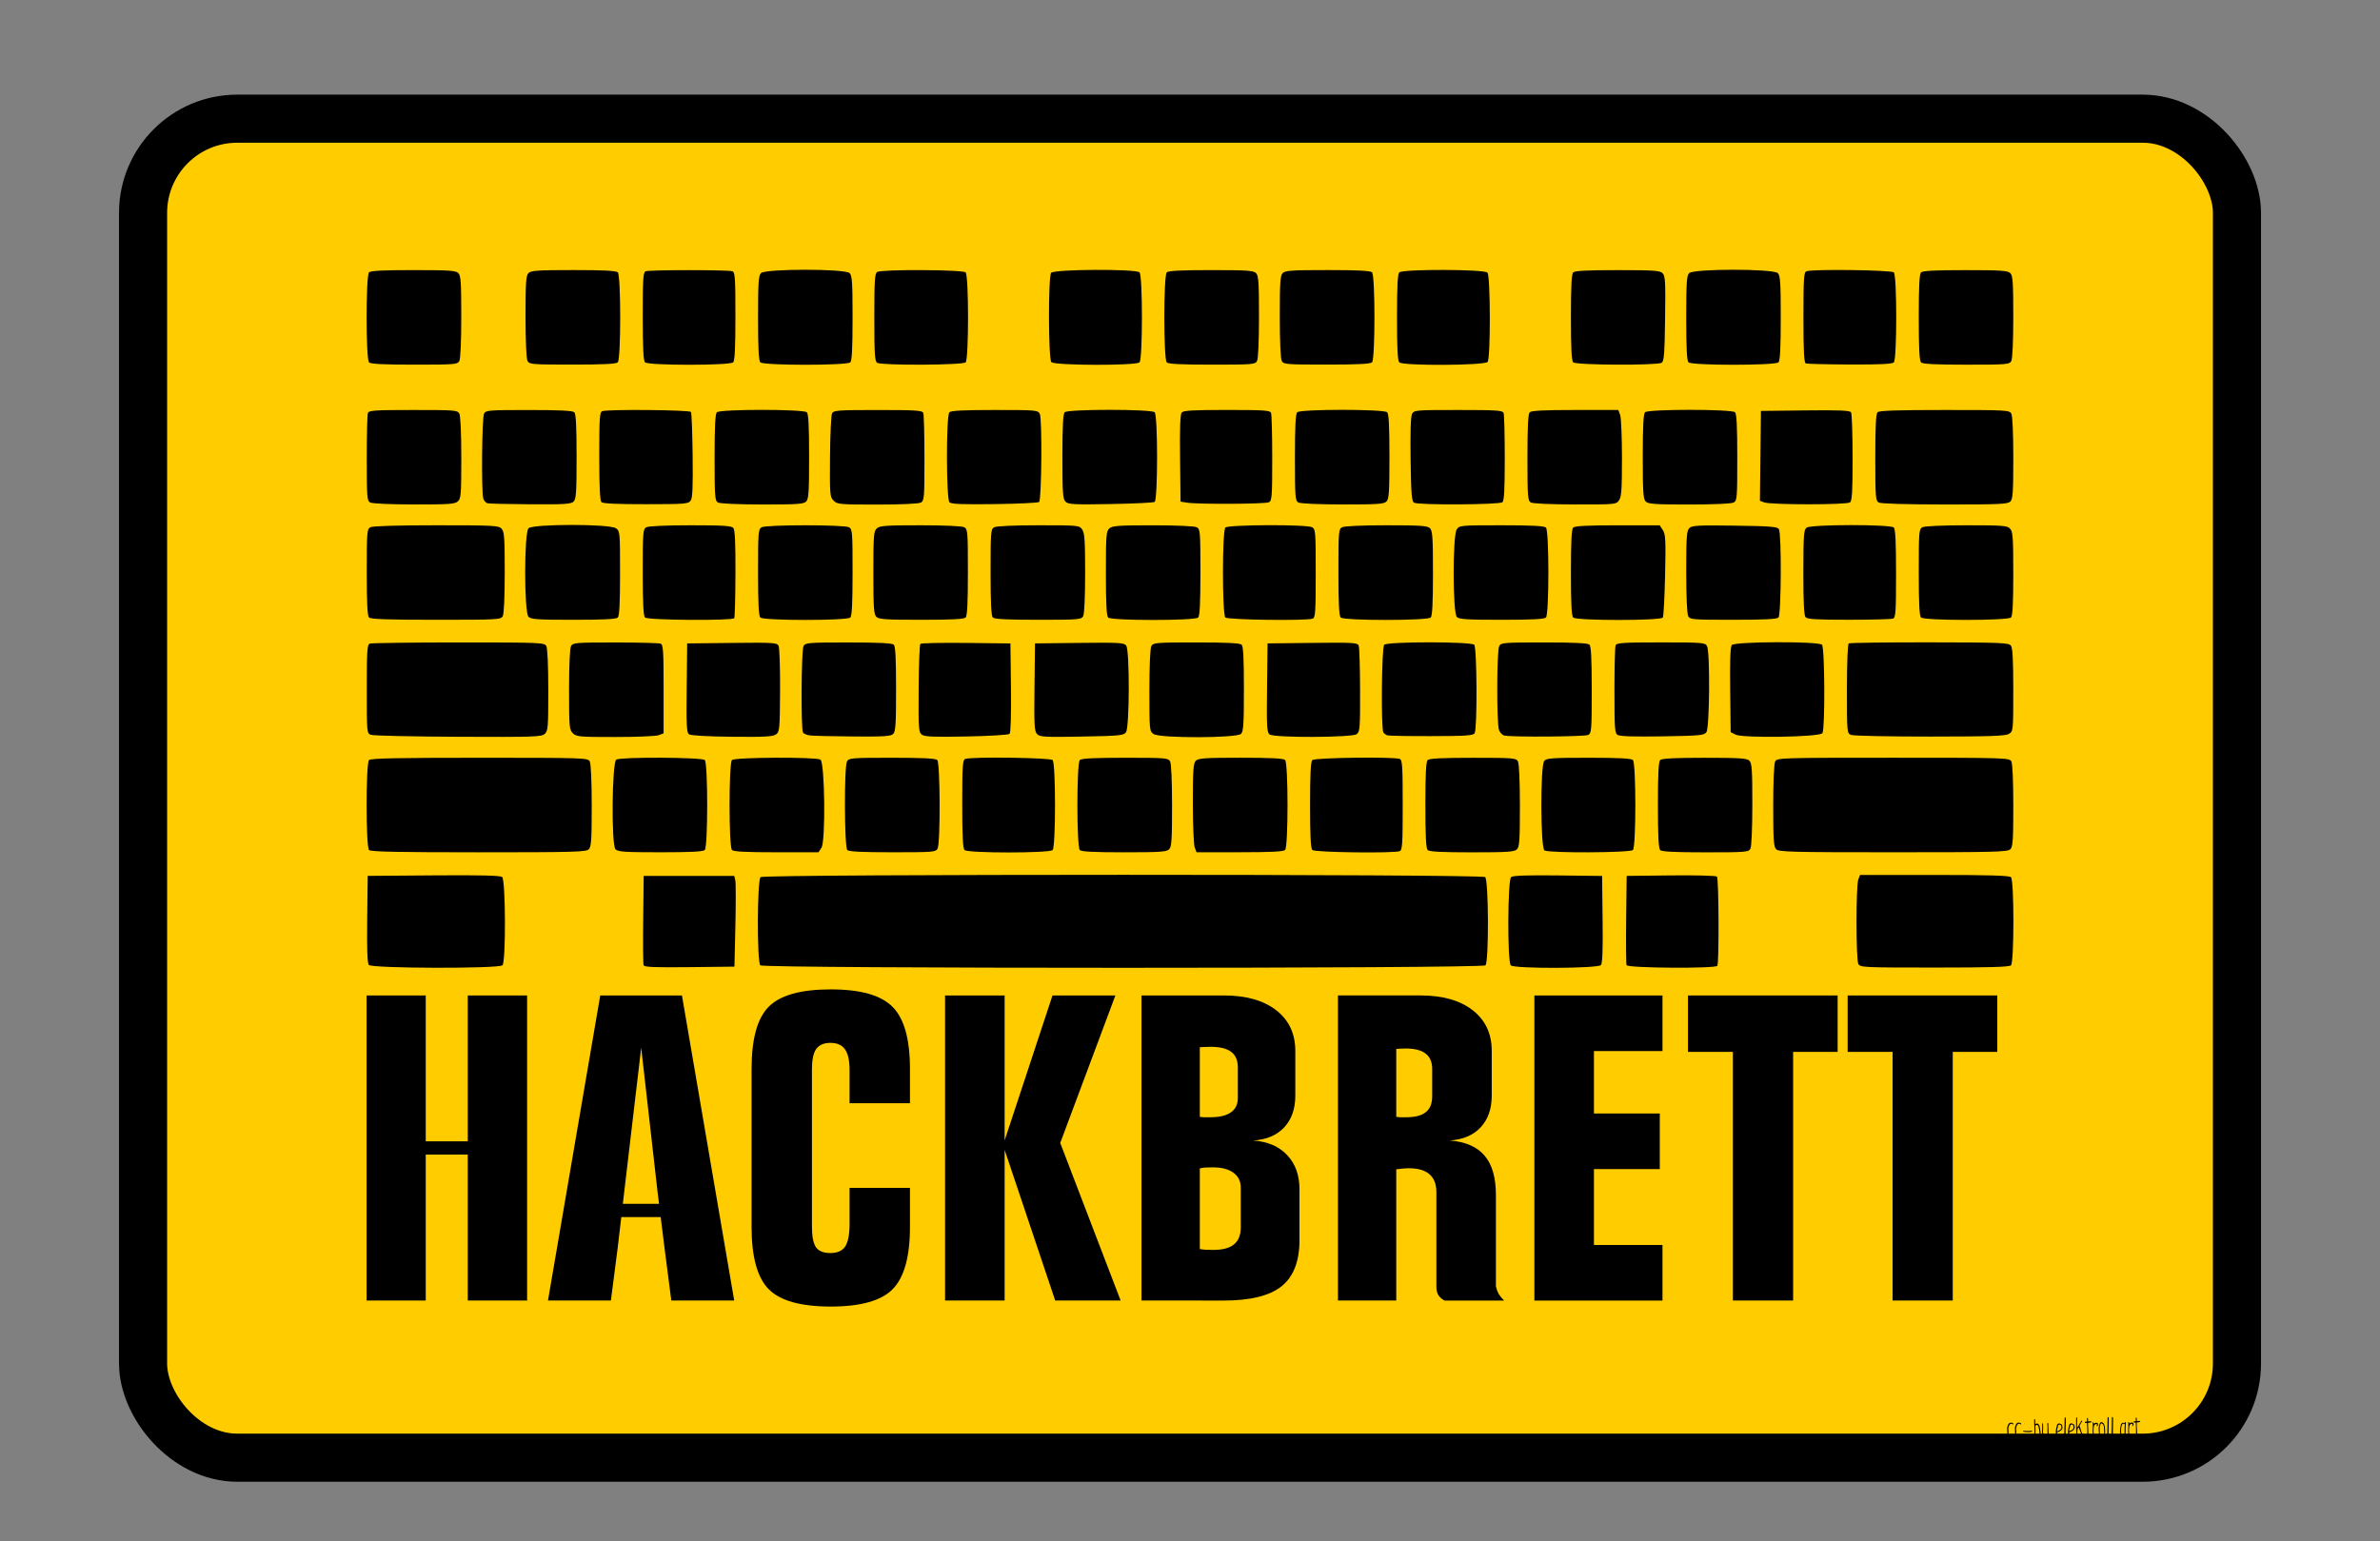 <?xml version="1.0" encoding="UTF-8" standalone="no"?>
<!-- Created with Inkscape (http://www.inkscape.org/) -->

<svg
   xmlns:dc="http://purl.org/dc/elements/1.1/"
   xmlns:cc="http://creativecommons.org/ns#"
   xmlns:rdf="http://www.w3.org/1999/02/22-rdf-syntax-ns#"
   xmlns:svg="http://www.w3.org/2000/svg"
   xmlns="http://www.w3.org/2000/svg"
   xmlns:sodipodi="http://sodipodi.sourceforge.net/DTD/sodipodi-0.dtd"
   xmlns:inkscape="http://www.inkscape.org/namespaces/inkscape"
   width="80mm"
   height="51.815mm"
   viewBox="0 0 80 51.815"
   version="1.1"
   id="svg8"
   inkscape:version="0.92.4 5da689c313, 2019-01-14"
   sodipodi:docname="Hackbrett-Quadrat.svg">
  <rect x="0" y="0" width="80" height="51.815" fill="#808080" stroke="none"/>
  <defs
     id="defs2" />
  <sodipodi:namedview
     id="base"
     pagecolor="#ffffff"
     bordercolor="#666666"
     borderopacity="1.0"
     inkscape:pageopacity="0.0"
     inkscape:pageshadow="2"
     inkscape:zoom="1.979899"
     inkscape:cx="113.22704"
     inkscape:cy="92.717423"
     inkscape:document-units="mm"
     inkscape:current-layer="layer1"
     showgrid="false"
     inkscape:pagecheckerboard="true"
     inkscape:window-width="1366"
     inkscape:window-height="742"
     inkscape:window-x="0"
     inkscape:window-y="-8"
     inkscape:window-maximized="1" />
  <g
     inkscape:label="Ebene 1"
     inkscape:groupmode="layer"
     id="layer1"
     transform="translate(0,-245.185)">
    <rect
       style="opacity:1;fill:#ffffff;fill-opacity:1;stroke:none;stroke-width:2.065;stroke-linecap:square;stroke-linejoin:miter;stroke-miterlimit:4;stroke-dasharray:none;stroke-opacity:1;paint-order:stroke markers fill"
       id="rect1890"
       width="63.767"
       height="43.832"
       x="7.594"
       y="249.56"
       rx="6.7"
       ry="6.7" />
    <rect
       style="opacity:1;fill:#ffcc00;fill-opacity:1;stroke:#000000;stroke-width:1.617;stroke-linecap:square;stroke-linejoin:miter;stroke-miterlimit:4;stroke-dasharray:none;stroke-opacity:1;paint-order:stroke markers fill"
       id="rect836"
       width="70.383"
       height="45.017"
       x="4.809"
       y="249.175"
       rx="3.167"
       ry="3.167" />
    <path
       style="fill:#000000;stroke:none;stroke-width:17.571;stroke-miterlimit:4;stroke-dasharray:none;stroke-opacity:1;paint-order:stroke markers fill"
       d="m 12.398,277.627 c -0.051,-0.061 -0.067,-0.522 -0.055,-1.541 l 0.017,-1.454 2.216,-0.017 c 1.583,-0.012 2.241,0.004 2.303,0.055 0.118,0.098 0.128,2.85 0.011,2.967 -0.119,0.119 -4.393,0.108 -4.492,-0.011 z m 9.236,0.008 c -0.017,-0.045 -0.024,-0.739 -0.014,-1.542 l 0.017,-1.46 h 1.522 1.522 l 0.035,0.145 c 0.019,0.08 0.02,0.766 0.003,1.525 l -0.032,1.38 -1.511,0.017 c -1.187,0.013 -1.517,-4.1e-4 -1.542,-0.065 z m 3.923,0.004 c -0.116,-0.116 -0.107,-2.869 0.009,-2.966 0.123,-0.102 24.232,-0.103 24.355,-8.3e-4 0.118,0.098 0.128,2.85 0.01,2.967 -0.111,0.111 -24.264,0.111 -24.375,0 z m 25.226,0 c -0.118,-0.118 -0.107,-2.869 0.011,-2.967 0.061,-0.051 0.53,-0.067 1.573,-0.055 l 1.485,0.017 0.017,1.454 c 0.012,1.019 -0.005,1.48 -0.055,1.541 -0.098,0.119 -2.913,0.129 -3.031,0.011 z m 3.892,-0.005 c -0.017,-0.044 -0.023,-0.738 -0.014,-1.541 l 0.017,-1.46 1.489,-0.017 c 0.819,-0.009 1.514,0.008 1.546,0.04 0.062,0.062 0.074,2.901 0.013,2.999 -0.061,0.098 -3.013,0.078 -3.051,-0.021 z m 7.79,-0.041 c -0.081,-0.152 -0.082,-2.625 -8.39e-4,-2.839 l 0.058,-0.153 h 2.499 c 1.859,0 2.518,0.019 2.575,0.076 0.108,0.108 0.108,2.853 0,2.961 -0.057,0.057 -0.715,0.076 -2.571,0.076 -2.394,0 -2.498,-0.005 -2.56,-0.122 z m -50.061,-3.831 c -0.108,-0.108 -0.108,-2.916 0,-3.025 0.058,-0.058 0.97,-0.076 3.715,-0.076 3.532,0 3.641,0.004 3.705,0.123 0.039,0.074 0.066,0.669 0.066,1.489 0,1.157 -0.015,1.381 -0.1,1.466 -0.088,0.088 -0.512,0.1 -3.705,0.1 -2.719,0 -3.623,-0.019 -3.681,-0.076 z m 8.285,-0.023 c -0.144,-0.144 -0.12,-2.923 0.027,-3.016 0.147,-0.093 2.88,-0.08 2.974,0.014 0.108,0.108 0.108,2.916 0,3.025 -0.055,0.055 -0.475,0.076 -1.489,0.076 -1.196,0 -1.428,-0.015 -1.512,-0.099 z m 3.915,0.023 c -0.108,-0.108 -0.108,-2.916 0,-3.025 0.094,-0.094 2.827,-0.107 2.974,-0.014 0.147,0.093 0.178,2.742 0.034,2.962 l -0.1,0.153 h -1.416 c -1.016,0 -1.437,-0.021 -1.492,-0.076 z m 3.876,0 c -0.099,-0.099 -0.108,-2.796 -0.01,-2.978 0.062,-0.116 0.147,-0.123 1.512,-0.123 1.04,0 1.468,0.021 1.523,0.076 0.099,0.099 0.108,2.796 0.01,2.978 -0.062,0.116 -0.147,0.123 -1.512,0.123 -1.04,0 -1.468,-0.021 -1.523,-0.076 z m 3.94,0 c -0.055,-0.055 -0.076,-0.488 -0.076,-1.55 0,-1.285 0.013,-1.479 0.101,-1.512 0.201,-0.077 2.856,-0.043 2.937,0.038 0.108,0.108 0.108,2.916 0,3.025 -0.108,0.108 -2.853,0.108 -2.961,0 z m 3.876,0 c -0.108,-0.108 -0.108,-2.916 0,-3.025 0.055,-0.055 0.482,-0.076 1.523,-0.076 1.365,0 1.45,0.007 1.512,0.123 0.04,0.074 0.066,0.669 0.066,1.489 0,1.157 -0.015,1.381 -0.1,1.466 -0.085,0.085 -0.313,0.1 -1.512,0.1 -1.014,0 -1.434,-0.021 -1.489,-0.076 z m 3.862,-0.087 c -0.034,-0.09 -0.062,-0.76 -0.062,-1.489 0,-1.12 0.015,-1.341 0.1,-1.426 0.085,-0.085 0.313,-0.1 1.512,-0.1 1.014,0 1.434,0.021 1.489,0.076 0.108,0.108 0.108,2.916 0,3.025 -0.055,0.055 -0.483,0.076 -1.527,0.076 h -1.45 z m 3.954,0.087 c -0.055,-0.055 -0.076,-0.48 -0.076,-1.512 0,-1.032 0.021,-1.457 0.076,-1.512 0.081,-0.081 2.736,-0.115 2.937,-0.038 0.088,0.034 0.101,0.23 0.101,1.55 0,1.32 -0.013,1.516 -0.101,1.55 -0.201,0.077 -2.856,0.043 -2.937,-0.038 z m 3.876,0 c -0.055,-0.055 -0.076,-0.48 -0.076,-1.512 0,-1.032 0.021,-1.457 0.076,-1.512 0.055,-0.055 0.482,-0.076 1.523,-0.076 1.365,0 1.45,0.007 1.512,0.123 0.04,0.074 0.066,0.669 0.066,1.489 0,1.157 -0.015,1.381 -0.1,1.466 -0.085,0.085 -0.313,0.1 -1.512,0.1 -1.014,0 -1.434,-0.021 -1.489,-0.076 z m 3.927,0.014 c -0.135,-0.085 -0.142,-2.848 -0.008,-3.01 0.076,-0.092 0.263,-0.105 1.496,-0.105 1.011,0 1.431,0.021 1.485,0.076 0.108,0.108 0.108,2.916 0,3.025 -0.094,0.094 -2.827,0.107 -2.974,0.014 z m 3.889,-0.014 c -0.055,-0.055 -0.076,-0.48 -0.076,-1.512 0,-1.032 0.021,-1.457 0.076,-1.512 0.055,-0.055 0.475,-0.076 1.489,-0.076 1.192,0 1.428,0.015 1.511,0.099 0.083,0.083 0.099,0.315 0.098,1.469 -1.93e-4,0.801 -0.027,1.42 -0.065,1.49 -0.06,0.112 -0.158,0.12 -1.511,0.12 -1.04,0 -1.468,-0.021 -1.523,-0.076 z m 3.9,-0.024 c -0.085,-0.085 -0.1,-0.309 -0.1,-1.466 0,-0.82 0.026,-1.415 0.066,-1.489 0.064,-0.119 0.175,-0.123 3.969,-0.123 3.794,0 3.905,0.004 3.969,0.123 0.04,0.074 0.066,0.669 0.066,1.489 0,1.157 -0.015,1.381 -0.1,1.466 -0.089,0.089 -0.533,0.1 -3.935,0.1 -3.402,0 -3.846,-0.011 -3.935,-0.1 z m -47.234,-3.847 c -0.14,-0.052 -0.141,-0.062 -0.141,-1.541 0,-1.299 0.013,-1.493 0.101,-1.527 0.055,-0.021 1.398,-0.039 2.984,-0.039 2.786,0 2.886,0.005 2.95,0.123 0.039,0.074 0.066,0.667 0.066,1.483 0,1.253 -0.009,1.369 -0.12,1.469 -0.11,0.099 -0.357,0.107 -2.909,0.096 -1.534,-0.007 -2.853,-0.036 -2.93,-0.065 z m 6.785,-0.056 c -0.119,-0.119 -0.127,-0.212 -0.127,-1.466 0,-0.801 0.026,-1.388 0.066,-1.461 0.062,-0.116 0.147,-0.123 1.488,-0.123 0.782,0 1.467,0.017 1.523,0.039 0.088,0.034 0.101,0.228 0.101,1.527 v 1.488 l -0.163,0.062 c -0.09,0.034 -0.747,0.062 -1.461,0.062 -1.214,0 -1.307,-0.008 -1.426,-0.127 z m 3.903,0.036 c -0.078,-0.057 -0.09,-0.309 -0.076,-1.561 l 0.017,-1.493 1.506,-0.017 c 1.386,-0.016 1.511,-0.008 1.565,0.095 0.032,0.062 0.055,0.737 0.051,1.499 -0.008,1.308 -0.016,1.392 -0.136,1.481 -0.104,0.076 -0.373,0.091 -1.481,0.079 -0.84,-0.009 -1.389,-0.04 -1.447,-0.083 z m 4.071,0.04 c -0.105,-0.013 -0.212,-0.057 -0.237,-0.098 -0.074,-0.116 -0.058,-2.765 0.017,-2.905 0.062,-0.116 0.147,-0.123 1.512,-0.123 1.04,0 1.468,0.021 1.523,0.076 0.055,0.055 0.076,0.475 0.076,1.489 0,1.177 -0.016,1.429 -0.096,1.509 -0.08,0.08 -0.305,0.095 -1.35,0.086 -0.69,-0.005 -1.34,-0.021 -1.444,-0.034 z m 3.758,-0.028 c -0.109,-0.081 -0.117,-0.194 -0.108,-1.545 0.005,-0.801 0.031,-1.479 0.058,-1.506 0.027,-0.027 0.719,-0.042 1.538,-0.032 l 1.489,0.017 0.017,1.489 c 0.01,0.902 -0.007,1.513 -0.045,1.551 -0.034,0.034 -0.675,0.073 -1.447,0.088 -1.109,0.021 -1.409,0.009 -1.503,-0.061 z m 3.876,-0.016 c -0.095,-0.095 -0.105,-0.27 -0.09,-1.579 l 0.017,-1.472 1.493,-0.017 c 1.348,-0.015 1.501,-0.006 1.573,0.092 0.119,0.163 0.112,2.748 -0.008,2.912 -0.08,0.109 -0.208,0.122 -1.483,0.145 -1.244,0.023 -1.407,0.014 -1.502,-0.081 z m 3.915,-0.003 c -0.141,-0.099 -0.143,-0.122 -0.143,-1.467 0,-0.821 0.026,-1.416 0.066,-1.49 0.062,-0.116 0.147,-0.123 1.512,-0.123 1.04,0 1.468,0.021 1.523,0.076 0.055,0.055 0.076,0.475 0.076,1.489 0,1.174 -0.016,1.429 -0.096,1.508 -0.146,0.146 -2.731,0.151 -2.938,0.006 z m 3.898,0.014 c -0.091,-0.067 -0.102,-0.25 -0.086,-1.569 l 0.017,-1.493 1.511,-0.017 c 1.387,-0.016 1.514,-0.008 1.553,0.094 0.023,0.061 0.044,0.736 0.046,1.499 0.003,1.28 -0.006,1.395 -0.114,1.475 -0.158,0.116 -2.77,0.126 -2.927,0.011 z m 3.959,0.029 c -0.049,-0.016 -0.11,-0.06 -0.135,-0.098 -0.083,-0.125 -0.058,-2.863 0.028,-2.948 0.108,-0.108 2.916,-0.108 3.025,0 0.094,0.094 0.107,2.827 0.014,2.974 -0.051,0.08 -0.286,0.096 -1.451,0.098 -0.765,0.002 -1.431,-0.01 -1.48,-0.025 z m 3.927,0.006 c -0.063,-0.014 -0.142,-0.097 -0.175,-0.184 -0.082,-0.217 -0.077,-2.667 0.006,-2.822 0.062,-0.116 0.147,-0.123 1.512,-0.123 1.04,0 1.468,0.021 1.523,0.076 0.055,0.055 0.076,0.482 0.076,1.523 0,1.344 -0.008,1.451 -0.118,1.51 -0.112,0.06 -2.573,0.078 -2.824,0.02 z m 3.816,-0.017 c -0.101,-0.062 -0.111,-0.205 -0.111,-1.49 0,-0.782 0.017,-1.467 0.039,-1.522 0.034,-0.088 0.228,-0.101 1.523,-0.101 1.402,0 1.488,0.006 1.55,0.123 0.105,0.196 0.087,2.747 -0.021,2.894 -0.079,0.108 -0.21,0.12 -1.477,0.141 -0.926,0.015 -1.428,6e-5 -1.502,-0.046 z m 3.955,-0.016 -0.159,-0.082 -0.017,-1.42 c -0.012,-0.994 0.005,-1.446 0.055,-1.507 0.098,-0.119 2.913,-0.129 3.031,-0.011 0.094,0.094 0.107,2.827 0.014,2.974 -0.083,0.132 -2.679,0.173 -2.924,0.047 z m 3.892,0.014 c -0.143,-0.057 -0.143,-0.061 -0.143,-1.548 0,-0.896 0.025,-1.507 0.062,-1.53 0.034,-0.021 1.256,-0.037 2.716,-0.035 2.411,0.003 2.662,0.013 2.734,0.11 0.058,0.078 0.079,0.483 0.079,1.491 0,1.367 -0.002,1.385 -0.143,1.474 -0.117,0.074 -0.597,0.09 -2.653,0.092 -1.38,8.4e-4 -2.574,-0.024 -2.653,-0.055 z M 12.404,265.946 c -0.055,-0.055 -0.076,-0.482 -0.076,-1.523 0,-1.365 0.007,-1.45 0.123,-1.512 0.078,-0.042 0.894,-0.066 2.214,-0.066 1.945,0 2.099,0.008 2.196,0.116 0.091,0.1 0.105,0.299 0.105,1.466 0,0.809 -0.026,1.399 -0.066,1.472 -0.063,0.118 -0.155,0.123 -2.243,0.123 -1.609,0 -2.197,-0.02 -2.254,-0.076 z m 5.361,-0.024 c -0.149,-0.149 -0.149,-2.828 0,-2.977 0.148,-0.148 2.725,-0.149 2.936,-8.5e-4 0.139,0.097 0.141,0.124 0.141,1.512 0,1.015 -0.022,1.435 -0.076,1.49 -0.055,0.055 -0.475,0.076 -1.489,0.076 -1.199,0 -1.428,-0.015 -1.512,-0.1 z m 3.916,0.024 c -0.055,-0.055 -0.076,-0.482 -0.076,-1.523 0,-1.365 0.007,-1.45 0.123,-1.512 0.074,-0.04 0.668,-0.066 1.485,-0.066 1.105,0 1.377,0.017 1.438,0.091 0.054,0.065 0.074,0.505 0.07,1.534 -0.003,0.794 -0.021,1.468 -0.04,1.498 -0.055,0.089 -2.91,0.069 -3,-0.022 z m 3.876,0 c -0.055,-0.055 -0.076,-0.482 -0.076,-1.523 0,-1.365 0.007,-1.45 0.123,-1.512 0.164,-0.088 2.767,-0.088 2.931,0 0.116,0.062 0.123,0.147 0.123,1.512 0,1.04 -0.021,1.468 -0.076,1.523 -0.108,0.108 -2.916,0.108 -3.025,0 z m 3.9,-0.024 c -0.085,-0.085 -0.1,-0.31 -0.1,-1.483 0,-1.26 0.01,-1.393 0.116,-1.489 0.1,-0.091 0.299,-0.105 1.466,-0.105 0.809,0 1.399,0.026 1.472,0.066 0.116,0.062 0.123,0.147 0.123,1.512 0,1.04 -0.021,1.468 -0.076,1.523 -0.055,0.055 -0.475,0.076 -1.489,0.076 -1.199,0 -1.428,-0.015 -1.512,-0.1 z m 3.916,0.024 c -0.055,-0.055 -0.076,-0.482 -0.076,-1.523 0,-1.365 0.007,-1.45 0.123,-1.512 0.074,-0.04 0.669,-0.066 1.49,-0.066 1.34,0 1.369,0.003 1.466,0.141 0.082,0.117 0.099,0.37 0.099,1.466 0,0.791 -0.026,1.374 -0.066,1.447 -0.062,0.116 -0.147,0.123 -1.512,0.123 -1.04,0 -1.468,-0.021 -1.523,-0.076 z m 3.876,0 c -0.055,-0.055 -0.076,-0.474 -0.076,-1.483 0,-1.283 0.01,-1.416 0.116,-1.512 0.1,-0.091 0.299,-0.105 1.466,-0.105 0.809,0 1.399,0.026 1.472,0.066 0.116,0.062 0.123,0.147 0.123,1.512 0,1.04 -0.021,1.468 -0.076,1.523 -0.108,0.108 -2.916,0.108 -3.025,0 z m 3.94,0 c -0.108,-0.108 -0.108,-2.916 0,-3.025 0.098,-0.099 2.732,-0.108 2.914,-0.011 0.116,0.062 0.123,0.148 0.123,1.55 0,1.295 -0.013,1.489 -0.101,1.523 -0.201,0.077 -2.856,0.043 -2.937,-0.038 z m 3.876,0 c -0.055,-0.055 -0.076,-0.482 -0.076,-1.523 0,-1.365 0.007,-1.45 0.123,-1.512 0.074,-0.04 0.669,-0.066 1.489,-0.066 1.157,0 1.381,0.015 1.466,0.1 0.085,0.085 0.1,0.313 0.1,1.512 0,1.014 -0.022,1.434 -0.076,1.489 -0.108,0.108 -2.916,0.108 -3.025,0 z m 3.904,-0.019 c -0.139,-0.139 -0.143,-2.727 -0.005,-2.939 0.092,-0.141 0.111,-0.143 1.509,-0.143 1.016,0 1.437,0.021 1.492,0.076 0.108,0.108 0.108,2.916 0,3.025 -0.055,0.055 -0.475,0.076 -1.489,0.076 -1.169,0 -1.429,-0.016 -1.508,-0.095 z m 3.911,0.019 c -0.055,-0.055 -0.076,-0.48 -0.076,-1.512 0,-1.032 0.021,-1.457 0.076,-1.512 0.055,-0.055 0.476,-0.076 1.492,-0.076 h 1.416 l 0.105,0.16 c 0.092,0.14 0.102,0.33 0.076,1.513 -0.016,0.744 -0.05,1.386 -0.076,1.428 -0.067,0.108 -2.905,0.108 -3.013,-4.3e-4 z m 3.866,-0.047 c -0.04,-0.074 -0.066,-0.669 -0.066,-1.489 0,-1.176 0.014,-1.38 0.103,-1.469 0.09,-0.09 0.281,-0.101 1.527,-0.084 1.182,0.016 1.434,0.035 1.484,0.115 0.093,0.147 0.08,2.88 -0.014,2.974 -0.055,0.055 -0.482,0.076 -1.523,0.076 -1.365,0 -1.45,-0.007 -1.512,-0.123 z m 3.943,0.034 c -0.051,-0.062 -0.073,-0.521 -0.072,-1.509 0.002,-1.261 0.014,-1.429 0.11,-1.5 0.15,-0.111 2.82,-0.114 2.93,-0.004 0.055,0.055 0.076,0.488 0.076,1.55 0,1.285 -0.013,1.479 -0.101,1.512 -0.055,0.021 -0.724,0.039 -1.485,0.039 -1.109,0 -1.4,-0.018 -1.459,-0.089 z m 3.883,0.013 c -0.055,-0.055 -0.076,-0.482 -0.076,-1.523 0,-1.365 0.007,-1.45 0.123,-1.512 0.074,-0.039 0.667,-0.066 1.483,-0.066 1.237,0 1.37,0.011 1.466,0.116 0.091,0.101 0.105,0.302 0.105,1.512 0,1.001 -0.022,1.418 -0.076,1.472 -0.108,0.108 -2.916,0.108 -3.025,0 z m -52.133,-3.868 c -0.101,-0.059 -0.111,-0.199 -0.111,-1.486 0,-0.782 0.017,-1.467 0.039,-1.522 0.034,-0.088 0.228,-0.101 1.523,-0.101 1.402,0 1.488,0.006 1.55,0.123 0.039,0.074 0.066,0.667 0.066,1.483 0,1.237 -0.011,1.37 -0.116,1.466 -0.101,0.091 -0.298,0.105 -1.477,0.103 -0.806,-9e-4 -1.407,-0.028 -1.472,-0.067 z m 3.946,0.026 c -0.058,-0.015 -0.122,-0.091 -0.142,-0.167 -0.066,-0.247 -0.043,-2.714 0.027,-2.844 0.062,-0.116 0.147,-0.123 1.512,-0.123 1.04,0 1.468,0.021 1.523,0.076 0.055,0.055 0.076,0.475 0.076,1.489 0,1.199 -0.015,1.428 -0.1,1.512 -0.085,0.085 -0.3,0.099 -1.446,0.092 -0.74,-0.005 -1.393,-0.02 -1.45,-0.035 z m 3.83,-0.038 c -0.049,-0.049 -0.072,-0.538 -0.072,-1.545 0,-1.285 0.013,-1.479 0.101,-1.512 0.176,-0.068 2.939,-0.044 2.982,0.026 0.022,0.035 0.047,0.694 0.056,1.463 0.012,1.072 -0.003,1.427 -0.067,1.518 -0.077,0.11 -0.189,0.119 -1.506,0.12 -0.972,9e-4 -1.445,-0.021 -1.494,-0.07 z m 3.916,0.012 c -0.101,-0.059 -0.111,-0.201 -0.111,-1.51 0,-1.04 0.021,-1.467 0.076,-1.522 0.108,-0.108 2.916,-0.108 3.025,0 0.055,0.055 0.076,0.475 0.076,1.489 0,1.199 -0.015,1.428 -0.1,1.512 -0.085,0.085 -0.308,0.1 -1.477,0.098 -0.817,-9e-4 -1.423,-0.028 -1.489,-0.067 z m 3.889,-0.062 c -0.124,-0.124 -0.13,-0.197 -0.12,-1.477 0.005,-0.741 0.037,-1.397 0.069,-1.458 0.054,-0.101 0.194,-0.111 1.543,-0.111 1.295,0 1.489,0.013 1.523,0.101 0.021,0.055 0.039,0.741 0.039,1.523 0,1.341 -0.007,1.426 -0.123,1.488 -0.074,0.039 -0.66,0.066 -1.461,0.066 -1.265,0 -1.346,-0.007 -1.469,-0.13 z m 3.895,0.057 c -0.111,-0.111 -0.114,-2.917 -0.003,-3.028 0.055,-0.055 0.482,-0.076 1.523,-0.076 1.39,0 1.449,0.005 1.516,0.129 0.082,0.152 0.061,2.88 -0.022,2.963 -0.029,0.029 -0.701,0.061 -1.493,0.072 -1.089,0.014 -1.46,-2.5e-4 -1.52,-0.06 z m 3.901,-0.022 c -0.091,-0.091 -0.105,-0.29 -0.105,-1.517 0,-1.014 0.022,-1.434 0.076,-1.489 0.108,-0.108 2.916,-0.108 3.025,0 0.109,0.109 0.108,2.946 -8.39e-4,3.014 -0.042,0.026 -0.71,0.059 -1.484,0.072 -1.243,0.022 -1.419,0.012 -1.512,-0.08 z m 4.089,0.034 -0.222,-0.035 -0.017,-1.454 c -0.012,-1.019 0.005,-1.48 0.055,-1.541 0.058,-0.07 0.369,-0.087 1.519,-0.087 1.261,0 1.452,0.013 1.485,0.101 0.021,0.055 0.039,0.741 0.039,1.523 0,1.29 -0.01,1.428 -0.111,1.479 -0.118,0.061 -2.374,0.072 -2.748,0.014 z m 3.733,-0.008 c -0.101,-0.059 -0.111,-0.201 -0.111,-1.51 0,-1.04 0.021,-1.467 0.076,-1.522 0.108,-0.108 2.916,-0.108 3.025,0 0.055,0.055 0.076,0.475 0.076,1.489 0,1.199 -0.015,1.428 -0.1,1.512 -0.085,0.085 -0.308,0.1 -1.477,0.098 -0.817,-9e-4 -1.423,-0.028 -1.489,-0.067 z m 3.892,0.008 c -0.079,-0.051 -0.099,-0.301 -0.115,-1.46 -0.013,-0.923 0.004,-1.442 0.05,-1.527 0.067,-0.124 0.126,-0.129 1.553,-0.129 1.295,0 1.489,0.013 1.523,0.101 0.021,0.055 0.039,0.738 0.039,1.517 0,1.064 -0.02,1.433 -0.08,1.483 -0.104,0.086 -2.838,0.1 -2.97,0.015 z m 3.924,-0.008 c -0.101,-0.059 -0.111,-0.201 -0.111,-1.51 0,-1.04 0.021,-1.467 0.076,-1.522 0.055,-0.055 0.483,-0.076 1.527,-0.076 h 1.45 l 0.062,0.163 c 0.034,0.09 0.062,0.741 0.062,1.447 0,1.06 -0.017,1.309 -0.099,1.426 -0.097,0.139 -0.124,0.141 -1.477,0.139 -0.818,-9e-4 -1.424,-0.028 -1.49,-0.067 z m 3.865,-0.031 c -0.085,-0.085 -0.1,-0.313 -0.1,-1.512 0,-1.014 0.022,-1.434 0.076,-1.489 0.108,-0.108 2.916,-0.108 3.025,0 0.055,0.055 0.076,0.482 0.076,1.523 0,1.365 -0.007,1.45 -0.123,1.512 -0.074,0.04 -0.669,0.066 -1.489,0.066 -1.157,0 -1.381,-0.015 -1.466,-0.1 z m 3.982,0.029 -0.144,-0.053 0.017,-1.511 0.017,-1.511 1.489,-0.017 c 1.149,-0.013 1.5,9e-4 1.54,0.064 0.028,0.044 0.052,0.728 0.052,1.518 8.39e-4,1.138 -0.017,1.453 -0.086,1.51 -0.103,0.085 -2.656,0.085 -2.885,2.3e-4 z m 3.845,0.002 c -0.101,-0.059 -0.111,-0.201 -0.111,-1.51 0,-1.04 0.021,-1.467 0.076,-1.522 0.056,-0.056 0.645,-0.076 2.254,-0.076 2.088,0 2.18,0.005 2.243,0.123 0.04,0.074 0.066,0.669 0.066,1.489 0,1.157 -0.015,1.381 -0.1,1.466 -0.087,0.087 -0.375,0.1 -2.208,0.098 -1.313,-9e-4 -2.15,-0.026 -2.219,-0.067 z m -50.742,-4.71 c -0.108,-0.108 -0.108,-2.916 0,-3.025 0.055,-0.055 0.475,-0.076 1.489,-0.076 1.199,0 1.428,0.015 1.512,0.1 0.085,0.085 0.1,0.309 0.1,1.466 0,0.82 -0.026,1.415 -0.066,1.489 -0.062,0.116 -0.147,0.123 -1.512,0.123 -1.04,0 -1.468,-0.021 -1.523,-0.076 z m 5.327,-0.047 c -0.039,-0.074 -0.066,-0.669 -0.066,-1.489 0,-1.157 0.015,-1.381 0.1,-1.466 0.085,-0.085 0.313,-0.1 1.512,-0.1 1.014,0 1.434,0.021 1.489,0.076 0.108,0.108 0.108,2.916 0,3.025 -0.055,0.055 -0.482,0.076 -1.523,0.076 -1.365,0 -1.45,-0.007 -1.512,-0.123 z m 3.95,0.047 c -0.055,-0.055 -0.076,-0.488 -0.076,-1.55 0,-1.285 0.013,-1.479 0.101,-1.512 0.131,-0.05 2.781,-0.05 2.913,0 0.088,0.034 0.101,0.227 0.101,1.512 0,1.062 -0.021,1.495 -0.076,1.55 -0.108,0.108 -2.853,0.108 -2.961,0 z m 3.876,0 c -0.055,-0.055 -0.076,-0.475 -0.076,-1.489 0,-1.199 0.015,-1.428 0.1,-1.512 0.149,-0.149 2.828,-0.149 2.977,0 0.085,0.085 0.1,0.313 0.1,1.512 0,1.014 -0.022,1.434 -0.076,1.489 -0.108,0.108 -2.916,0.108 -3.025,0 z m 3.927,0.014 c -0.08,-0.051 -0.095,-0.292 -0.095,-1.526 0,-1.234 0.015,-1.476 0.095,-1.526 0.147,-0.093 2.88,-0.08 2.974,0.014 0.108,0.108 0.108,2.916 0,3.025 -0.094,0.094 -2.827,0.107 -2.974,0.014 z m 5.855,-0.022 c -0.101,-0.122 -0.107,-2.881 -0.006,-3.002 0.101,-0.122 2.85,-0.135 2.97,-0.015 0.108,0.108 0.108,2.916 0,3.025 -0.115,0.115 -2.869,0.108 -2.964,-0.008 z m 3.879,0.008 c -0.108,-0.108 -0.108,-2.916 0,-3.025 0.055,-0.055 0.475,-0.076 1.489,-0.076 1.199,0 1.428,0.015 1.512,0.1 0.085,0.085 0.1,0.309 0.1,1.466 0,0.82 -0.026,1.415 -0.066,1.489 -0.062,0.116 -0.147,0.123 -1.512,0.123 -1.04,0 -1.468,-0.021 -1.523,-0.076 z m 3.866,-0.047 c -0.04,-0.074 -0.066,-0.669 -0.066,-1.489 0,-1.157 0.015,-1.381 0.1,-1.466 0.085,-0.085 0.313,-0.1 1.512,-0.1 1.014,0 1.434,0.021 1.489,0.076 0.108,0.108 0.108,2.916 0,3.025 -0.055,0.055 -0.482,0.076 -1.523,0.076 -1.365,0 -1.45,-0.007 -1.512,-0.123 z m 3.95,0.047 c -0.055,-0.055 -0.076,-0.48 -0.076,-1.512 0,-1.032 0.021,-1.458 0.076,-1.512 0.115,-0.115 2.869,-0.108 2.965,0.008 0.102,0.122 0.106,2.88 0.005,3.002 -0.101,0.121 -2.85,0.135 -2.97,0.014 z m 5.846,0 c -0.055,-0.055 -0.076,-0.48 -0.076,-1.512 0,-1.032 0.021,-1.458 0.076,-1.512 0.055,-0.055 0.475,-0.076 1.489,-0.076 1.219,0 1.427,0.014 1.516,0.103 0.09,0.09 0.101,0.281 0.084,1.527 -0.016,1.182 -0.035,1.434 -0.115,1.484 -0.147,0.093 -2.88,0.08 -2.974,-0.014 z m 3.876,0 c -0.055,-0.055 -0.076,-0.475 -0.076,-1.489 0,-1.199 0.015,-1.428 0.1,-1.512 0.149,-0.149 2.828,-0.149 2.977,0 0.085,0.085 0.1,0.313 0.1,1.512 0,1.014 -0.022,1.434 -0.076,1.489 -0.108,0.108 -2.916,0.108 -3.025,0 z m 3.943,0.034 c -0.06,-0.024 -0.079,-0.394 -0.079,-1.545 0,-1.321 0.013,-1.518 0.101,-1.551 0.201,-0.077 2.856,-0.043 2.937,0.038 0.108,0.108 0.108,2.916 0,3.025 -0.055,0.055 -0.466,0.075 -1.477,0.071 -0.771,-0.003 -1.437,-0.019 -1.481,-0.037 z m 3.873,-0.034 c -0.055,-0.055 -0.076,-0.48 -0.076,-1.512 0,-1.032 0.021,-1.458 0.076,-1.512 0.055,-0.055 0.475,-0.076 1.489,-0.076 1.199,0 1.428,0.015 1.512,0.1 0.085,0.085 0.1,0.309 0.1,1.466 0,0.82 -0.026,1.415 -0.066,1.489 -0.062,0.116 -0.147,0.123 -1.512,0.123 -1.04,0 -1.468,-0.021 -1.523,-0.076 z"
       id="path826"
       inkscape:connector-curvature="0"
       sodipodi:nodetypes="cscscccccccccccccccccccccccscsccccccccccccccsccscccsscsssccccsscccscccsccccsccscsscsssscssscsscscsccsccssccscscscssscscccscscccssssccsccssscsssccscscsccccscccsccscccccsccscccccscsccccccccccccccccccscccccscscsccccccccccccccscsccccccsssscccscsccccccccccccccscccsccccscsccccccscscccscsccccccsccscccscscsccccscscsccccscscscccccsccccscscsccccscssccscscscccccsccccsccccccscscssscscscsccscscscccccscscccsscccccscccssccccccscscscccsccccccscsccccccscscsccccccssccccccscsccccscsccscccccssscsccccccccccccscscsccccsccscscsccssccsccssccsccssccscccccccccccssscscsscscsscsccsccccccscsccscccscsccccscsscscscscscsccscscssccscscs" />
    <g
       id="g1888"
       style="fill:#000000">
      <g
         id="g1836"
         style="fill:#000000">
        <path
           inkscape:connector-curvature="0"
           id="path838"
           style="font-style:normal;font-variant:normal;font-weight:normal;font-stretch:normal;font-size:34.305px;line-height:21.441px;font-family:'Folio BdCn BT';-inkscape-font-specification:'Folio BdCn BT';letter-spacing:0px;word-spacing:0px;fill:#000000;fill-opacity:1;stroke:none;stroke-width:0.36"
           d="m 15.723,282.768 v -4.116 h 1.995 v 10.256 h -1.995 v -4.271 m -1.412,0 v 4.271 h -1.988 v -10.256 h 1.988 v 4.116"
           sodipodi:nodetypes="cccccccccccc" />
        <path
           inkscape:connector-curvature="0"
           id="path840"
           style="font-style:normal;font-variant:normal;font-weight:normal;font-stretch:normal;font-size:34.305px;line-height:21.441px;font-family:'Folio BdCn BT';-inkscape-font-specification:'Folio BdCn BT';letter-spacing:0px;word-spacing:0px;fill:#000000;fill-opacity:1;stroke:none;stroke-width:0.36"
           d="m 22.101,285.241 -0.548,-4.833 -0.569,4.833 -0.218,1.869 -0.232,1.798 h -2.114 l 1.756,-10.256 h 2.747 l 1.756,10.256 h -2.114 l -0.232,-1.798"
           sodipodi:nodetypes="ccccccccccc" />
        <path
           inkscape:connector-curvature="0"
           id="path842"
           style="font-style:normal;font-variant:normal;font-weight:normal;font-stretch:normal;font-size:34.305px;line-height:21.441px;font-family:'Folio BdCn BT';-inkscape-font-specification:'Folio BdCn BT';letter-spacing:0px;word-spacing:0px;fill:#000000;fill-opacity:1;stroke:none;stroke-width:0.36"
           d="m 30.587,286.435 q 0,1.503 -0.583,2.093 -0.576,0.583 -2.079,0.583 -1.51,0 -2.086,-0.583 -0.576,-0.583 -0.576,-2.093 v -5.311 q 0,-1.517 0.576,-2.093 0.576,-0.583 2.086,-0.583 1.503,0 2.079,0.59 0.583,0.583 0.583,2.086 v 1.152 h -2.03 v -1.11 q 0,-0.492 -0.155,-0.702 -0.148,-0.218 -0.492,-0.218 -0.33,0 -0.478,0.211 -0.14,0.204 -0.14,0.681 v 5.282 q 0,0.492 0.133,0.695 0.14,0.197 0.485,0.197 0.351,0 0.499,-0.218 0.148,-0.225 0.148,-0.766 v -1.208 h 2.03 z" />
        <path
           inkscape:connector-curvature="0"
           id="path844"
           style="font-style:normal;font-variant:normal;font-weight:normal;font-stretch:normal;font-size:34.305px;line-height:21.441px;font-family:'Folio BdCn BT';-inkscape-font-specification:'Folio BdCn BT';letter-spacing:0px;word-spacing:0px;fill:#000000;fill-opacity:1;stroke:none;stroke-width:0.36"
           d="m 31.767,288.908 v -10.256 h 2.002 v 4.875 l 1.609,-4.875 h 2.114 l -1.854,4.959 2.03,5.297 h -2.199 l -1.7,-5.065 v 5.065 z" />
        <path
           inkscape:connector-curvature="0"
           id="path846"
           style="font-style:normal;font-variant:normal;font-weight:normal;font-stretch:normal;font-size:34.305px;line-height:21.441px;font-family:'Folio BdCn BT';-inkscape-font-specification:'Folio BdCn BT';letter-spacing:0px;word-spacing:0px;fill:#000000;fill-opacity:1;stroke:none;stroke-width:0.36"
           d="m 40.33,282.733 q 0.056,0.007 0.126,0.014 0.077,0 0.218,0 0.464,0 0.695,-0.162 0.239,-0.162 0.239,-0.485 v -1.033 q 0,-0.351 -0.225,-0.52 -0.225,-0.169 -0.695,-0.169 -0.14,0 -0.218,0.007 -0.077,0 -0.14,0.007 z m 0,1.735 v 2.711 q 0.077,0.014 0.169,0.021 0.098,0.007 0.274,0.007 0.478,0 0.702,-0.183 0.232,-0.19 0.232,-0.576 v -1.328 q 0,-0.33 -0.246,-0.506 -0.239,-0.183 -0.702,-0.183 -0.162,0 -0.253,0.007 -0.091,0.007 -0.176,0.028 z m -1.96,4.44 v -10.256 h 2.768 q 1.124,0 1.763,0.499 0.639,0.499 0.639,1.37 v 1.496 q 0,0.667 -0.372,1.068 -0.372,0.4 -1.04,0.443 0.731,0.056 1.138,0.492 0.414,0.436 0.414,1.152 v 1.707 q 0,1.068 -0.604,1.552 -0.604,0.478 -1.939,0.478 z" />
        <path
           inkscape:connector-curvature="0"
           id="path848"
           style="font-style:normal;font-variant:normal;font-weight:normal;font-stretch:normal;font-size:34.305px;line-height:21.441px;font-family:'Folio BdCn BT';-inkscape-font-specification:'Folio BdCn BT';letter-spacing:0px;word-spacing:0px;fill:#000000;fill-opacity:1;stroke:none;stroke-width:0.36"
           d="m 46.933,282.733 q 0.056,0.007 0.126,0.014 0.07,0 0.204,0 0.45,0 0.66,-0.169 0.218,-0.169 0.218,-0.534 v -0.92 q 0,-0.351 -0.225,-0.52 -0.218,-0.169 -0.667,-0.169 -0.126,0 -0.197,0.007 -0.063,0 -0.119,0.007 z m 1.349,5.697 v -3.161 q 0,-0.407 -0.232,-0.604 -0.225,-0.204 -0.702,-0.204 -0.063,0 -0.155,0.007 -0.084,0.007 -0.26,0.028 v 4.411 h -1.96 v -10.256 h 2.768 q 1.124,0 1.763,0.499 0.639,0.499 0.639,1.37 v 1.496 q 0,0.667 -0.372,1.068 -0.372,0.4 -1.04,0.443 0.794,0.063 1.173,0.513 0.379,0.443 0.379,1.328 v 3.063 q 0.028,0.133 0.091,0.253 0.07,0.112 0.183,0.225 h -2.002 q -0.14,-0.077 -0.211,-0.19 -0.063,-0.112 -0.063,-0.288 z" />
        <path
           inkscape:connector-curvature="0"
           id="path850"
           style="font-style:normal;font-variant:normal;font-weight:normal;font-stretch:normal;font-size:34.305px;line-height:21.441px;font-family:'Folio BdCn BT';-inkscape-font-specification:'Folio BdCn BT';letter-spacing:0px;word-spacing:0px;fill:#000000;fill-opacity:1;stroke:none;stroke-width:0.36"
           d="m 55.882,278.652 v 1.869 h -2.304 v 2.1 h 2.213 v 1.869 h -2.213 v 2.55 h 2.304 v 1.869 h -4.306 v -10.256 z" />
        <path
           inkscape:connector-curvature="0"
           id="path852"
           style="font-style:normal;font-variant:normal;font-weight:normal;font-stretch:normal;font-size:34.305px;line-height:21.441px;font-family:'Folio BdCn BT';-inkscape-font-specification:'Folio BdCn BT';letter-spacing:0px;word-spacing:0px;fill:#000000;fill-opacity:1;stroke:none;stroke-width:0.36"
           d="m 58.249,288.908 v -8.359 h -1.51 v -1.897 h 5.03 v 1.897 h -1.496 v 8.359 z" />
        <path
           inkscape:connector-curvature="0"
           id="path854"
           style="font-style:normal;font-variant:normal;font-weight:normal;font-stretch:normal;font-size:34.305px;line-height:21.441px;font-family:'Folio BdCn BT';-inkscape-font-specification:'Folio BdCn BT';letter-spacing:0px;word-spacing:0px;fill:#000000;fill-opacity:1;stroke:none;stroke-width:0.36"
           d="m 63.616,288.908 v -8.359 h -1.51 v -1.897 h 5.03 v 1.897 H 65.639 v 8.359 z" />
        <path
           style="color:#000000;font-style:normal;font-variant:normal;font-weight:normal;font-stretch:normal;font-size:medium;line-height:normal;font-family:sans-serif;font-variant-ligatures:normal;font-variant-position:normal;font-variant-caps:normal;font-variant-numeric:normal;font-variant-alternates:normal;font-feature-settings:normal;text-indent:0;text-align:start;text-decoration:none;text-decoration-line:none;text-decoration-style:solid;text-decoration-color:#000000;letter-spacing:normal;word-spacing:normal;text-transform:none;writing-mode:lr-tb;direction:ltr;text-orientation:mixed;dominant-baseline:auto;baseline-shift:baseline;text-anchor:start;white-space:normal;shape-padding:0;clip-rule:nonzero;display:inline;overflow:visible;visibility:visible;opacity:1;isolation:auto;mix-blend-mode:normal;color-interpolation:sRGB;color-interpolation-filters:linearRGB;solid-color:#000000;solid-opacity:1;vector-effect:none;fill:#000000;fill-opacity:1;fill-rule:nonzero;stroke:none;stroke-width:0.447;stroke-linecap:butt;stroke-linejoin:miter;stroke-miterlimit:4;stroke-dasharray:none;stroke-dashoffset:0;stroke-opacity:1;color-rendering:auto;image-rendering:auto;shape-rendering:auto;text-rendering:auto;enable-background:accumulate"
           d="m 12.694,283.556 v 0.446 h 4.651 v -0.446 z"
           id="path907"
           inkscape:connector-curvature="0" />
        <path
           style="color:#000000;font-style:normal;font-variant:normal;font-weight:normal;font-stretch:normal;font-size:medium;line-height:normal;font-family:sans-serif;font-variant-ligatures:normal;font-variant-position:normal;font-variant-caps:normal;font-variant-numeric:normal;font-variant-alternates:normal;font-feature-settings:normal;text-indent:0;text-align:start;text-decoration:none;text-decoration-line:none;text-decoration-style:solid;text-decoration-color:#000000;letter-spacing:normal;word-spacing:normal;text-transform:none;writing-mode:lr-tb;direction:ltr;text-orientation:mixed;dominant-baseline:auto;baseline-shift:baseline;text-anchor:start;white-space:normal;shape-padding:0;clip-rule:nonzero;display:inline;overflow:visible;visibility:visible;opacity:1;isolation:auto;mix-blend-mode:normal;color-interpolation:sRGB;color-interpolation-filters:linearRGB;solid-color:#000000;solid-opacity:1;vector-effect:none;fill:#000000;fill-opacity:1;fill-rule:nonzero;stroke:none;stroke-width:0.447;stroke-linecap:butt;stroke-linejoin:miter;stroke-miterlimit:4;stroke-dasharray:none;stroke-dashoffset:0;stroke-opacity:1;color-rendering:auto;image-rendering:auto;shape-rendering:auto;text-rendering:auto;enable-background:accumulate"
           d="m 19.233,285.657 v 0.446 h 4.651 v -0.446 z"
           id="path920"
           inkscape:connector-curvature="0" />
      </g>
    </g>
    <g
       transform="matrix(0.416,-0.162,0.162,0.416,-23.482,201.871)"
       id="g1293">
      <path
         d="m 115.667,264.629 c -0.015,0.06 -0.035,0.123 -0.056,0.184 -0.01,0.032 -0.022,0.065 -0.037,0.097 -0.024,0.064 -0.052,0.143 -0.069,0.231 -0.007,0.044 -0.006,0.09 0.002,0.138 0.01,0.053 0.036,0.097 0.089,0.114 0.07,0.019 0.126,-0.002 0.171,-0.053 0.007,-0.014 0.015,-0.028 0.025,-0.035 0.006,-0.01 0.025,-0.016 0.033,-0.013 0.008,0.003 0.02,0.022 0.016,0.032 0.001,0.017 -0.003,0.034 -0.009,0.049 -0.004,0.01 -0.01,0.02 -0.015,0.029 -0.015,0.02 -0.032,0.042 -0.056,0.059 -0.045,0.032 -0.1,0.04 -0.163,0.018 -0.009,-10e-4 -0.017,-0.004 -0.023,-0.007 -0.051,-0.02 -0.089,-0.046 -0.111,-0.075 -0.008,-0.011 -0.014,-0.019 -0.016,-0.032 -0.003,-0.013 -0.007,-0.024 -0.012,-0.037 -0.024,-0.068 -0.035,-0.138 -0.015,-0.213 0.019,-0.056 0.033,-0.112 0.048,-0.168 0.012,-0.057 0.03,-0.111 0.055,-0.163 0.025,-0.061 0.049,-0.123 0.068,-0.189 0.004,-0.015 0.008,-0.028 0.013,-0.04 0.038,-0.099 0.116,-0.168 0.193,-0.24 0.039,-0.035 0.084,-0.053 0.14,-0.058 0.021,5.1e-4 0.041,0.004 0.062,0.012 l 0.004,10e-4 c 0.041,0.016 0.075,0.031 0.103,0.058 0.03,0.028 0.045,0.048 0.05,0.085 0.001,0.017 7e-5,0.031 -0.002,0.037 -0.002,0.007 -0.015,0.015 -0.027,0.021 -0.007,-0.002 -0.015,-0.01 -0.016,-0.014 -0.048,-0.115 -0.161,-0.146 -0.257,-0.067 -0.082,0.066 -0.148,0.142 -0.186,0.241 z"
         style="font-style:normal;font-variant:normal;font-weight:normal;font-stretch:normal;font-size:2.258px;line-height:1.25;font-family:Subotype;-inkscape-font-specification:Subotype;letter-spacing:0px;word-spacing:0px;fill:#000000;fill-opacity:1;stroke:none;stroke-width:0.056"
         id="path1220"
         inkscape:connector-curvature="0" />
      <path
         d="m 116.215,264.838 c -0.015,0.06 -0.035,0.123 -0.056,0.184 -0.01,0.032 -0.022,0.065 -0.037,0.097 -0.024,0.064 -0.052,0.143 -0.069,0.231 -0.007,0.044 -0.006,0.09 0.002,0.138 0.01,0.053 0.036,0.097 0.089,0.114 0.07,0.019 0.126,-0.002 0.171,-0.053 0.007,-0.014 0.015,-0.027 0.025,-0.035 0.006,-0.01 0.025,-0.016 0.033,-0.013 0.008,0.003 0.02,0.022 0.016,0.032 0.001,0.017 -0.003,0.034 -0.009,0.049 -0.004,0.01 -0.01,0.02 -0.015,0.029 -0.015,0.02 -0.032,0.042 -0.056,0.059 -0.045,0.032 -0.1,0.04 -0.163,0.018 -0.009,-10e-4 -0.017,-0.004 -0.023,-0.007 -0.051,-0.02 -0.089,-0.046 -0.111,-0.075 -0.008,-0.01 -0.014,-0.019 -0.016,-0.032 -0.003,-0.013 -0.007,-0.024 -0.012,-0.037 -0.024,-0.068 -0.035,-0.138 -0.015,-0.213 0.019,-0.056 0.033,-0.112 0.048,-0.168 0.012,-0.057 0.03,-0.111 0.055,-0.163 0.025,-0.061 0.049,-0.123 0.068,-0.189 0.004,-0.015 0.008,-0.028 0.013,-0.04 0.038,-0.099 0.116,-0.168 0.193,-0.24 0.039,-0.035 0.084,-0.053 0.14,-0.058 0.021,5e-4 0.041,0.004 0.062,0.012 l 0.004,0.001 c 0.041,0.016 0.075,0.031 0.103,0.058 0.03,0.028 0.045,0.048 0.05,0.085 10e-4,0.017 6e-5,0.031 -0.002,0.037 -0.002,0.007 -0.015,0.015 -0.027,0.021 -0.007,-0.002 -0.015,-0.01 -0.016,-0.014 -0.048,-0.115 -0.161,-0.146 -0.257,-0.067 -0.082,0.066 -0.148,0.142 -0.186,0.241 z"
         style="font-style:normal;font-variant:normal;font-weight:normal;font-stretch:normal;font-size:2.258px;line-height:1.25;font-family:Subotype;-inkscape-font-specification:Subotype;letter-spacing:0px;word-spacing:0px;fill:#000000;fill-opacity:1;stroke:none;stroke-width:0.056"
         id="path1222"
         inkscape:connector-curvature="0" />
      <path
         d="m 116.636,265.232 c 0.014,-0.032 0.026,-0.049 0.066,-0.031 0.076,0.041 0.152,0.079 0.232,0.11 0.047,0.018 0.096,0.034 0.145,0.048 l 0.149,0.043 c 0.008,0.003 0.016,0.006 0.025,0.009 l 0.014,0.005 c 0.012,0.007 0.017,0.018 0.016,0.039 -0.04,0.03 -0.081,0.028 -0.125,0.013 -0.06,-0.015 -0.119,-0.034 -0.177,-0.056 -0.016,-0.006 -0.033,-0.013 -0.049,-0.021 -0.071,-0.029 -0.144,-0.062 -0.215,-0.098 -0.016,-0.006 -0.032,-0.016 -0.043,-0.028 -0.012,-0.012 -0.024,-0.023 -0.037,-0.033 z"
         style="font-style:normal;font-variant:normal;font-weight:normal;font-stretch:normal;font-size:2.258px;line-height:1.25;font-family:Subotype;-inkscape-font-specification:Subotype;letter-spacing:0px;word-spacing:0px;fill:#000000;fill-opacity:1;stroke:none;stroke-width:0.056"
         id="path1224"
         inkscape:connector-curvature="0" />
      <path
         d="m 117.797,265.846 c -0.01,0.02 -0.019,0.04 -0.027,0.06 -0.015,0.039 -0.046,0.089 -0.085,0.142 -0.018,0.028 -0.038,0.056 -0.06,0.083 -0.015,0.02 -0.042,0.024 -0.066,0.031 -0.026,0.011 -0.054,0.017 -0.082,0.023 -0.032,0.004 -0.062,-0.005 -0.086,-0.021 -0.024,-0.017 -0.05,-0.031 -0.074,-0.047 -0.016,-0.014 -0.026,-0.012 -0.033,0.006 -0.007,0.012 -0.013,0.023 -0.023,0.036 l -0.022,0.039 c -0.01,0.027 -0.033,0.013 -0.044,0.009 -0.008,-0.003 -0.015,-0.015 -0.013,-0.026 -0.003,-0.013 0.002,-0.025 0.009,-0.044 0.017,-0.043 0.035,-0.086 0.053,-0.128 0.018,-0.043 0.036,-0.088 0.053,-0.133 l 0.042,-0.111 c 0.028,-0.074 0.059,-0.15 0.092,-0.229 0.017,-0.038 0.033,-0.08 0.046,-0.122 0.018,-0.052 0.04,-0.11 0.062,-0.174 0.043,-0.132 0.073,-0.222 0.108,-0.32 0.017,-0.05 0.036,-0.1 0.054,-0.147 l 0.013,-0.035 c 0.005,-0.012 0.011,-0.024 0.018,-0.036 0.01,-0.027 0.029,-0.032 0.051,-0.023 l 0.004,10e-4 c 0.024,0.011 0.02,0.029 0.011,0.051 -0.017,0.043 -0.034,0.089 -0.048,0.133 -0.015,0.044 -0.031,0.087 -0.047,0.128 -7.1e-4,0.002 -7.1e-4,0.002 4.5e-4,0.004 l 0.001,0.003 c -0.018,0.047 -0.018,0.047 0.033,0.038 0.029,-0.008 0.057,-0.007 0.08,0.002 0.049,0.019 0.085,0.075 0.103,0.131 0.019,0.055 0.011,0.108 0.005,0.172 -0.003,0.032 -0.006,0.059 -0.011,0.083 -0.01,0.053 -0.023,0.109 -0.038,0.167 -0.015,0.06 -0.028,0.117 -0.041,0.169 l -0.008,0.021 c -0.003,0.008 -0.006,0.017 -0.011,0.022 z m -0.015,-0.183 c 0.007,-0.044 0.019,-0.092 0.03,-0.142 0.022,-0.102 0.031,-0.168 0.032,-0.245 0.002,-0.074 -0.031,-0.13 -0.074,-0.146 l -0.012,-0.005 c -0.028,-0.006 -0.052,0.001 -0.077,0.023 l -0.013,0.009 c -0.011,0.003 -0.018,0.01 -0.023,0.017 -0.003,0.001 -0.004,0.006 -0.006,0.01 -0.013,0.035 -0.028,0.074 -0.044,0.122 -0.016,0.048 -0.03,0.09 -0.043,0.123 l -0.042,0.111 c -0.016,0.036 -0.03,0.073 -0.044,0.111 -0.009,0.025 -0.019,0.049 -0.031,0.075 l -0.028,0.074 c -0.006,0.01 -0.009,0.018 -0.01,0.027 -0.001,0.009 -0.004,0.017 -0.008,0.025 l -0.024,0.062 c -0.008,0.021 -0.016,0.041 -0.021,0.06 -0.003,0.008 -0.003,0.018 0.003,0.029 0.019,0.043 0.059,0.07 0.099,0.087 0.006,0.004 0.012,0.007 0.018,0.009 0.041,0.016 0.084,0.015 0.113,-0.03 0.043,-0.057 0.086,-0.121 0.12,-0.185 0.013,-0.028 0.026,-0.056 0.037,-0.087 l 0.009,-0.023 c 0.012,-0.038 0.026,-0.075 0.039,-0.113 z"
         style="font-style:normal;font-variant:normal;font-weight:normal;font-stretch:normal;font-size:2.258px;line-height:1.25;font-family:Subotype;-inkscape-font-specification:Subotype;letter-spacing:0px;word-spacing:0px;fill:#000000;fill-opacity:1;stroke:none;stroke-width:0.056"
         id="path1226"
         inkscape:connector-curvature="0" />
      <path
         d="m 117.993,265.666 c 0.033,-0.066 0.07,-0.157 0.115,-0.27 0.024,-0.057 0.046,-0.115 0.069,-0.17 l 0.005,-0.014 c 0.001,-0.004 0.005,-0.008 0.008,-0.009 0.014,-0.011 0.026,-0.025 0.041,-0.022 0.016,0.006 0.016,0.032 0.012,0.042 -0.007,0.037 -0.022,0.077 -0.037,0.116 l -0.049,0.128 c -0.032,0.085 -0.065,0.166 -0.1,0.238 -0.036,0.074 -0.059,0.15 -0.074,0.231 -0.012,0.081 -0.021,0.143 -0.031,0.193 -0.006,0.047 -0.016,0.14 0.044,0.175 0.03,0.019 0.069,0.017 0.117,-0.003 0.031,-0.014 0.063,-0.028 0.09,-0.046 0.012,-0.007 0.021,-0.025 0.025,-0.035 0.018,-0.054 0.034,-0.11 0.052,-0.162 0.034,-0.108 0.066,-0.194 0.094,-0.259 0.013,-0.033 0.027,-0.065 0.044,-0.096 0.055,-0.114 0.087,-0.234 0.122,-0.35 l 0.008,-0.021 c 0.004,-0.017 0.013,-0.023 0.032,-0.028 0.005,-0.002 0.011,-0.003 0.015,-0.002 l 0.004,0.001 c 0.01,0.004 0.023,0.025 0.022,0.035 -0.003,0.013 -0.006,0.026 -0.01,0.038 l -0.013,0.035 c -0.021,0.06 -0.043,0.118 -0.066,0.178 -0.021,0.06 -0.043,0.118 -0.064,0.179 -0.034,0.089 -0.064,0.179 -0.089,0.266 -0.021,0.06 -0.038,0.125 -0.054,0.185 l -0.035,0.112 c -0.012,0.038 -0.025,0.076 -0.038,0.111 -0.008,0.021 -0.018,0.041 -0.032,0.059 -0.025,0.04 -0.046,0.077 -0.065,0.11 -0.02,0.033 -0.042,0.074 -0.079,0.09 -0.02,0.009 -0.038,0.014 -0.061,0.017 -0.026,0.002 -0.056,0.005 -0.083,0.008 l -0.082,0.004 c -0.017,10e-4 -0.03,-0.002 -0.042,-0.007 -0.008,-0.003 -0.016,-0.008 -0.021,-0.012 -0.014,-0.013 -0.021,-0.032 -0.024,-0.056 -0.002,-0.027 0.004,-0.036 0.032,-0.028 0.048,0.016 0.099,0.026 0.147,0.028 0.026,2e-4 0.055,-0.015 0.079,-0.034 0.073,-0.05 0.113,-0.122 0.128,-0.211 7.2e-4,-0.002 7.2e-4,-0.002 0.001,-0.004 l 7.1e-4,-0.002 c 0.002,-0.007 0.005,-0.014 0.006,-0.021 0.002,-0.007 0.005,-0.014 0.008,-0.021 l -0.025,0.004 c -0.007,-6.2e-4 -0.015,0.002 -0.023,0.005 -0.068,0.024 -0.135,0.008 -0.195,-0.032 -0.06,-0.035 -0.056,-0.095 -0.052,-0.149 0.013,-0.101 0.027,-0.207 0.044,-0.307 0.002,-0.016 0.006,-0.035 0.013,-0.054 0.008,-0.021 0.015,-0.046 0.024,-0.074 z"
         style="font-style:normal;font-variant:normal;font-weight:normal;font-stretch:normal;font-size:2.258px;line-height:1.25;font-family:Subotype;-inkscape-font-specification:Subotype;letter-spacing:0px;word-spacing:0px;fill:#000000;fill-opacity:1;stroke:none;stroke-width:0.056"
         id="path1228"
         inkscape:connector-curvature="0" />
      <path
         d="m 119.223,266.672 c 0.005,0.018 -0.008,0.04 -0.017,0.045 -0.064,0.044 -0.133,0.058 -0.205,0.042 -0.011,-0.002 -0.021,-0.006 -0.032,-0.01 -0.114,-0.041 -0.154,-0.179 -0.146,-0.273 0.006,-0.047 0.015,-0.094 0.025,-0.141 0.006,-0.021 0.012,-0.043 0.022,-0.062 0.011,-0.022 0.02,-0.047 0.032,-0.078 0.005,-0.019 0.013,-0.04 0.021,-0.06 0.048,-0.126 0.146,-0.26 0.256,-0.417 0.041,-0.058 0.101,-0.086 0.165,-0.081 0.011,0.002 0.02,0.003 0.03,0.007 0.007,0.002 0.012,0.005 0.018,0.009 0.032,0.014 0.063,0.045 0.093,0.085 0.017,0.018 0.033,0.038 0.046,0.06 0.013,0.017 0.013,0.045 0.013,0.066 -0.01,0.051 -0.02,0.096 -0.036,0.144 -0.001,0.009 -0.004,0.017 -0.007,0.023 -0.029,0.076 -0.095,0.124 -0.185,0.158 -0.097,0.032 -0.192,0.04 -0.291,0.028 -0.025,-0.002 -0.039,0.009 -0.048,0.034 -0.031,0.082 -0.062,0.168 -0.07,0.259 -0.008,0.07 0.034,0.14 0.101,0.163 0.056,0.019 0.11,0.032 0.162,-0.011 0.012,-0.007 0.051,-0.004 0.055,0.009 z m -0.194,-0.574 c -0.006,0.021 -0.009,0.034 -0.004,0.041 l 0.007,0.002 c 0.007,0.002 0.015,0.004 0.03,0.002 0.026,-0.002 0.054,-4.6e-4 0.081,-0.002 0.057,3.3e-4 0.132,-0.013 0.212,-0.049 0.038,-0.019 0.064,-0.056 0.075,-0.111 10e-4,-0.004 0.003,-0.008 0.007,-0.014 l 0.005,-0.014 c 0.005,-0.008 0.008,-0.016 0.011,-0.022 0.022,-0.058 0.011,-0.135 -0.05,-0.179 -0.01,-0.006 -0.017,-0.011 -0.028,-0.015 -0.035,-0.013 -0.085,-0.013 -0.122,0.036 -0.018,0.022 -0.033,0.044 -0.05,0.068 -0.033,0.044 -0.071,0.1 -0.114,0.162 -0.02,0.033 -0.04,0.062 -0.062,0.094 z"
         style="font-style:normal;font-variant:normal;font-weight:normal;font-stretch:normal;font-size:2.258px;line-height:1.25;font-family:Subotype;-inkscape-font-specification:Subotype;letter-spacing:0px;word-spacing:0px;fill:#000000;fill-opacity:1;stroke:none;stroke-width:0.056"
         id="path1230"
         inkscape:connector-curvature="0" />
      <path
         d="m 119.411,266.657 c 0.023,-0.06 0.045,-0.119 0.066,-0.178 l 0.022,-0.058 c 0.028,-0.074 0.064,-0.167 0.114,-0.273 0.05,-0.106 0.088,-0.195 0.117,-0.276 0.015,-0.039 0.029,-0.076 0.046,-0.115 0.021,-0.051 0.04,-0.1 0.061,-0.149 0.021,-0.051 0.04,-0.1 0.062,-0.151 0.002,-0.007 0.005,-0.014 0.007,-0.023 0.006,-0.016 0.015,-0.029 0.03,-0.043 0.008,-0.009 0.014,-0.011 0.02,-0.009 l 0.004,10e-4 c 0.014,0.005 0.032,0.026 0.031,0.035 -0.007,0.042 -0.017,0.081 -0.032,0.12 -0.024,0.069 -0.053,0.138 -0.08,0.205 -0.014,0.03 -0.025,0.059 -0.038,0.089 -0.012,0.031 -0.023,0.06 -0.036,0.088 -0.015,0.034 -0.029,0.071 -0.045,0.106 -0.026,0.068 -0.063,0.165 -0.112,0.276 -0.024,0.057 -0.048,0.114 -0.07,0.172 -0.035,0.091 -0.062,0.182 -0.088,0.268 -0.008,0.028 -0.004,0.06 -0.003,0.088 0.004,0.032 0.022,0.041 0.053,0.028 l 0.014,-0.006 c 0.011,-0.008 0.02,-0.004 0.034,0.003 0.008,0.003 0.014,0.007 0.016,0.014 0.001,0.003 4.5e-4,0.004 -0.001,0.009 l -10e-4,0.004 c -0.004,0.006 -0.007,0.012 -0.01,0.015 -0.027,0.028 -0.059,0.048 -0.098,0.045 -0.014,-9.7e-4 -0.027,-0.003 -0.04,-0.008 -0.01,-0.004 -0.022,-0.011 -0.03,-0.019 -0.02,-0.015 -0.029,-0.037 -0.027,-0.065 0.002,-0.035 0.002,-0.068 0.002,-0.098 -6e-5,-0.031 0.003,-0.065 0.013,-0.097 z"
         style="font-style:normal;font-variant:normal;font-weight:normal;font-stretch:normal;font-size:2.258px;line-height:1.25;font-family:Subotype;-inkscape-font-specification:Subotype;letter-spacing:0px;word-spacing:0px;fill:#000000;fill-opacity:1;stroke:none;stroke-width:0.056"
         id="path1232"
         inkscape:connector-curvature="0" />
      <path
         d="m 120.078,266.998 c 0.005,0.018 -0.008,0.04 -0.017,0.045 -0.064,0.044 -0.133,0.058 -0.205,0.042 -0.011,-0.002 -0.021,-0.006 -0.032,-0.01 -0.114,-0.041 -0.154,-0.179 -0.146,-0.273 0.006,-0.047 0.015,-0.094 0.025,-0.141 0.006,-0.021 0.012,-0.043 0.022,-0.062 0.011,-0.022 0.02,-0.047 0.032,-0.078 0.005,-0.019 0.013,-0.04 0.021,-0.06 0.048,-0.126 0.146,-0.26 0.256,-0.417 0.041,-0.058 0.101,-0.086 0.165,-0.081 0.011,0.002 0.02,0.003 0.03,0.007 0.007,0.002 0.012,0.005 0.018,0.009 0.032,0.014 0.063,0.045 0.093,0.085 0.017,0.018 0.033,0.038 0.046,0.06 0.013,0.017 0.013,0.045 0.013,0.066 -0.01,0.051 -0.02,0.096 -0.036,0.144 -0.001,0.009 -0.004,0.017 -0.007,0.023 -0.029,0.076 -0.095,0.124 -0.185,0.158 -0.097,0.032 -0.192,0.04 -0.291,0.028 -0.025,-0.002 -0.039,0.009 -0.048,0.034 -0.031,0.082 -0.062,0.168 -0.07,0.259 -0.008,0.07 0.034,0.14 0.101,0.163 0.056,0.019 0.11,0.032 0.162,-0.011 0.012,-0.007 0.051,-0.004 0.055,0.009 z m -0.194,-0.574 c -0.006,0.021 -0.009,0.034 -0.004,0.041 l 0.007,0.002 c 0.007,0.002 0.015,0.004 0.03,0.002 0.026,-0.002 0.054,-4.6e-4 0.081,-0.002 0.057,3.3e-4 0.132,-0.013 0.212,-0.049 0.038,-0.019 0.064,-0.056 0.075,-0.111 0.001,-0.004 0.003,-0.008 0.007,-0.014 l 0.005,-0.014 c 0.005,-0.008 0.008,-0.016 0.011,-0.022 0.022,-0.058 0.011,-0.135 -0.05,-0.179 -0.01,-0.006 -0.017,-0.011 -0.028,-0.015 -0.035,-0.013 -0.085,-0.013 -0.122,0.036 -0.018,0.022 -0.033,0.044 -0.05,0.068 -0.033,0.044 -0.071,0.1 -0.114,0.162 -0.02,0.033 -0.04,0.062 -0.062,0.094 z"
         style="font-style:normal;font-variant:normal;font-weight:normal;font-stretch:normal;font-size:2.258px;line-height:1.25;font-family:Subotype;-inkscape-font-specification:Subotype;letter-spacing:0px;word-spacing:0px;fill:#000000;fill-opacity:1;stroke:none;stroke-width:0.056"
         id="path1234"
         inkscape:connector-curvature="0" />
      <path
         d="m 120.463,266.644 c -0.013,0.033 -0.025,0.066 -0.036,0.1 l -0.038,0.099 c -0.021,0.056 -0.043,0.113 -0.062,0.17 -0.021,0.056 -0.043,0.113 -0.066,0.168 -0.009,0.025 -0.021,0.06 -0.056,0.047 -0.039,-0.015 -0.022,-0.048 -0.011,-0.075 l 0.104,-0.272 c 0.036,-0.09 0.067,-0.182 0.094,-0.273 0.03,-0.097 0.062,-0.193 0.098,-0.288 l 0.005,-0.012 c 0.038,-0.099 0.075,-0.198 0.115,-0.296 0.016,-0.041 0.031,-0.082 0.049,-0.123 0.018,-0.043 0.034,-0.084 0.05,-0.125 0.006,-0.016 0.013,-0.033 0.025,-0.045 0.014,-0.011 0.032,-0.023 0.047,-0.018 0.01,0.004 0.019,0.036 0.014,0.05 -0.008,0.025 -0.019,0.049 -0.029,0.071 -0.021,0.049 -0.042,0.1 -0.062,0.151 -0.021,0.056 -0.045,0.113 -0.071,0.176 l -0.036,0.095 c -0.01,0.027 -0.02,0.051 -0.03,0.078 l -0.03,0.078 c -0.002,0.007 -0.005,0.014 2.8e-4,0.019 10e-4,0.003 0.007,0.002 0.012,1.8e-4 0.003,-10e-4 0.008,-10e-4 0.011,-0.003 l 0.005,-0.002 c 0.003,-10e-4 0.003,-10e-4 0.003,-0.003 0.051,-0.04 0.103,-0.079 0.154,-0.118 l 0.152,-0.119 c 0.022,-0.015 0.043,-0.031 0.061,-0.048 0.019,-0.019 0.039,-0.035 0.059,-0.048 0.021,-0.013 0.046,-0.02 0.063,0.003 0.015,0.027 -0.008,0.04 -0.024,0.052 -0.045,0.037 -0.091,0.071 -0.138,0.108 -0.044,0.035 -0.09,0.07 -0.135,0.107 -0.011,0.008 -0.021,0.023 -0.019,0.04 -0.003,0.076 -0.006,0.158 -0.007,0.236 l -0.008,0.077 c -0.004,0.055 -0.008,0.115 -0.009,0.173 -0.003,0.063 0.004,0.131 0.014,0.211 0.006,0.04 0.01,0.079 0.017,0.117 0.004,0.02 0.02,0.041 0.033,0.062 l 0.011,0.021 c 0.005,0.006 0.005,0.012 0.004,0.013 l -7.1e-4,0.002 c -0.017,0.015 -0.044,0.042 -0.067,0.022 -0.021,-0.025 -0.051,-0.057 -0.058,-0.09 -0.015,-0.109 -0.024,-0.228 -0.027,-0.343 -0.002,-0.064 -0.002,-0.126 10e-4,-0.188 0.003,-0.063 0.004,-0.128 0.003,-0.192 0.001,-0.009 0.003,-0.018 2.3e-4,-0.026 -0.003,-0.011 -0.004,-0.02 -0.006,-0.028 l -0.024,0.012 c -0.016,0.011 -0.037,0.021 -0.06,0.039 -0.023,0.017 -0.042,0.043 -0.067,0.088 -0.011,0.024 -0.018,0.043 -0.023,0.055 z"
         style="font-style:normal;font-variant:normal;font-weight:normal;font-stretch:normal;font-size:2.258px;line-height:1.25;font-family:Subotype;-inkscape-font-specification:Subotype;letter-spacing:0px;word-spacing:0px;fill:#000000;fill-opacity:1;stroke:none;stroke-width:0.056"
         id="path1236"
         inkscape:connector-curvature="0" />
      <path
         d="m 121.077,267.138 c 0.015,-0.039 0.03,-0.078 0.045,-0.117 l 0.045,-0.117 c 0.017,-0.043 0.034,-0.089 0.048,-0.133 0.015,-0.044 0.032,-0.089 0.046,-0.133 0.031,-0.082 0.061,-0.166 0.086,-0.25 0.002,-0.007 -0.005,-0.023 -0.011,-0.025 -0.023,-0.009 -0.046,-0.015 -0.071,-0.023 l -0.023,-0.009 c -0.016,-0.006 -0.038,-0.024 -0.031,-0.043 l 0.001,-0.004 c 0.006,-0.01 0.012,-0.021 0.017,-0.034 0.003,-0.008 0.028,-0.011 0.043,-0.007 0.032,0.01 0.063,0.02 0.094,0.032 0.016,0.006 0.026,2.1e-4 0.032,-0.016 l 0.038,-0.099 c 0.013,-0.033 0.025,-0.066 0.035,-0.098 0.015,-0.02 0.021,-0.037 0.037,-0.03 0.016,0.006 0.033,0.031 0.031,0.043 -0.004,0.022 -0.009,0.044 -0.015,0.065 -0.009,0.023 -0.017,0.043 -0.023,0.067 -0.005,0.012 -0.009,0.025 -0.016,0.036 -0.007,0.014 -0.012,0.026 -0.015,0.039 -0.002,0.007 0.007,0.019 0.013,0.021 0.031,0.012 0.056,0.019 0.088,0.029 0.046,0.01 0.096,0.027 0.127,0.07 0.002,0.005 0.003,0.011 0.001,0.017 l -0.001,0.004 c -0.004,0.006 -0.012,0.012 -0.023,0.017 -0.068,0.005 -0.126,-0.01 -0.191,-0.033 -0.004,-0.001 -0.008,-0.003 -0.01,-0.004 l -0.01,-0.004 c -0.018,-0.007 -0.044,-0.009 -0.048,0.02 -0.011,0.034 -0.019,0.068 -0.037,0.097 -0.007,0.014 -0.015,0.028 -0.019,0.045 -0.007,0.018 -0.012,0.031 -0.016,0.041 l -0.006,0.017 c -0.002,0.007 -0.005,0.012 -0.005,0.014 l -0.008,0.021 c -0.004,0.01 -0.006,0.017 -0.006,0.021 -0.007,0.023 -0.012,0.043 -0.019,0.061 -0.006,0.016 -0.013,0.035 -0.02,0.058 -0.019,0.069 -0.042,0.135 -0.066,0.204 -0.015,0.044 -0.03,0.085 -0.046,0.126 -0.03,0.085 -0.055,0.156 -0.07,0.214 -0.013,0.059 -0.004,0.121 0.02,0.14 0.023,0.021 0.057,0.012 0.084,-0.015 0.013,-0.014 0.018,-0.028 0.018,-0.043 6.2e-4,-0.007 -0.001,-0.017 -2.8e-4,-0.019 l 0.009,-0.023 c 0.003,-0.008 0.008,-0.016 0.013,-0.023 0.011,-0.003 0.034,0.034 0.036,0.054 0.012,0.049 -0.017,0.088 -0.057,0.118 -0.04,0.032 -0.087,0.049 -0.139,0.03 -0.023,-0.009 -0.038,-0.024 -0.051,-0.045 -0.04,-0.074 -0.018,-0.151 -1.4e-4,-0.229 0.007,-0.023 0.013,-0.045 0.021,-0.067 0.009,-0.023 0.017,-0.045 0.024,-0.069 7.1e-4,-0.002 0.001,-0.004 0.002,-0.007 z"
         style="font-style:normal;font-variant:normal;font-weight:normal;font-stretch:normal;font-size:2.258px;line-height:1.25;font-family:Subotype;-inkscape-font-specification:Subotype;letter-spacing:0px;word-spacing:0px;fill:#000000;fill-opacity:1;stroke:none;stroke-width:0.056"
         id="path1238"
         inkscape:connector-curvature="0" />
      <path
         d="m 122.067,266.824 c -0.009,0.025 -0.078,0.062 -0.097,0.055 -0.008,-0.003 -0.02,-0.015 -0.018,-0.021 10e-4,-0.009 0.004,-0.017 0.008,-0.028 0.006,-0.016 0.014,-0.032 0.031,-0.045 0.009,-0.004 0.014,-0.011 0.014,-0.018 0.013,-0.04 -0.006,-0.066 -0.043,-0.073 -0.058,-0.015 -0.11,-0.002 -0.156,0.037 -0.069,0.051 -0.1,0.127 -0.135,0.199 l -0.037,0.078 c -0.028,0.053 -0.047,0.093 -0.056,0.135 -0.005,0.019 -0.012,0.038 -0.017,0.057 -0.016,0.048 -0.03,0.099 -0.046,0.147 -0.017,0.05 -0.031,0.101 -0.047,0.149 -0.005,0.014 -0.004,0.031 -0.003,0.044 0.006,0.052 -0.005,0.093 -0.047,0.124 -0.01,0.006 -0.023,0.01 -0.029,0.008 l -0.002,-7.1e-4 c -0.008,-0.011 -0.016,-0.025 -0.015,-0.034 0.005,-0.093 0.029,-0.175 0.058,-0.259 0.018,-0.047 0.033,-0.093 0.047,-0.143 0.014,-0.049 0.029,-0.095 0.044,-0.141 l 0.007,-0.018 c 0.007,-0.018 0.017,-0.038 0.026,-0.056 0.014,-0.025 0.026,-0.049 0.036,-0.076 0.023,-0.041 0.045,-0.099 0.067,-0.156 l 0.057,-0.148 c 0.015,-0.046 0.026,-0.073 0.029,-0.081 10e-4,-0.004 10e-4,-0.009 9.6e-4,-0.014 -0.003,-0.013 -5.5e-4,-0.024 0.006,-0.04 0.004,-0.01 0.008,-0.016 0.015,-0.02 0.007,6.2e-4 0.012,1.8e-4 0.018,0.003 0.004,0.001 0.008,0.003 0.01,0.006 0.014,0.013 0.021,0.027 0.02,0.048 l 10e-4,0.034 c 5.3e-4,0.01 0.001,0.017 -0.004,0.022 -0.004,0.01 10e-4,0.022 0.019,0.019 0.01,-5.3e-4 0.018,-0.003 0.023,-0.005 0.081,-0.033 0.178,-0.008 0.226,0.058 0.013,0.017 0.017,0.042 0.017,0.061 -0.003,0.034 -0.015,0.065 -0.027,0.096 z"
         style="font-style:normal;font-variant:normal;font-weight:normal;font-stretch:normal;font-size:2.258px;line-height:1.25;font-family:Subotype;-inkscape-font-specification:Subotype;letter-spacing:0px;word-spacing:0px;fill:#000000;fill-opacity:1;stroke:none;stroke-width:0.056"
         id="path1240"
         inkscape:connector-curvature="0" />
      <path
         d="m 122.346,267.567 c -0.046,0.115 -0.114,0.218 -0.22,0.291 -0.038,0.026 -0.084,0.034 -0.125,0.037 -0.007,-6.2e-4 -0.014,-9.6e-4 -0.02,-0.003 l -0.004,-0.001 c -0.01,-0.004 -0.018,-0.009 -0.024,-0.017 -0.012,-0.012 -0.027,-0.022 -0.044,-0.033 -0.016,-0.014 -0.027,-0.029 -0.032,-0.047 6.2e-4,-0.007 -0.003,-0.013 -0.004,-0.02 -0.001,-0.008 -0.004,-0.015 -0.003,-0.022 -0.007,-0.024 -0.013,-0.047 -0.012,-0.073 -0.007,-0.076 0.014,-0.148 0.034,-0.218 0.023,-0.086 0.045,-0.167 0.074,-0.243 0.015,-0.039 0.032,-0.085 0.048,-0.133 l 0.005,-0.014 c 0.016,-0.041 0.034,-0.079 0.058,-0.11 0.015,-0.02 0.027,-0.039 0.037,-0.061 0.023,-0.041 0.054,-0.081 0.093,-0.113 0.019,-0.019 0.039,-0.035 0.057,-0.051 0.015,-0.013 0.034,-0.027 0.054,-0.031 0.012,-0.005 0.034,-0.008 0.042,-0.005 l 0.007,0.002 c 0.03,0.019 0.063,0.034 0.081,0.059 0.039,0.053 0.067,0.115 0.064,0.18 -7.6e-4,0.101 -0.013,0.182 -0.043,0.281 -0.001,0.004 -0.003,0.008 -0.004,0.015 -0.002,0.011 -0.005,0.024 -0.01,0.038 -0.004,0.006 -0.006,0.01 -0.004,0.01 -0.018,0.047 -0.035,0.093 -0.051,0.141 -0.009,0.025 -0.019,0.049 -0.029,0.076 z m -0.056,-0.052 c 0.017,-0.05 0.035,-0.102 0.056,-0.158 0.043,-0.108 0.076,-0.195 0.087,-0.278 0.007,-0.042 0.008,-0.084 0.004,-0.128 -0.005,-0.037 -0.01,-0.079 -0.038,-0.111 -0.007,-0.007 -0.014,-0.013 -0.019,-0.017 -0.008,-0.005 -0.015,-0.01 -0.019,-0.017 -0.004,-0.009 -0.011,-0.014 -0.017,-0.016 -0.002,-7.1e-4 -0.002,-7.1e-4 -0.004,4.4e-4 -0.016,-0.006 -0.04,0.013 -0.057,0.025 -0.011,0.008 -0.02,0.016 -0.028,0.025 -0.057,0.056 -0.101,0.129 -0.138,0.202 -0.007,0.014 -0.015,0.028 -0.02,0.042 l -0.005,0.012 c -0.005,0.019 -0.013,0.04 -0.02,0.058 l -0.036,0.095 c -0.028,0.067 -0.044,0.122 -0.059,0.18 l -0.02,0.089 c -0.005,0.033 -0.011,0.067 -0.022,0.1 -0.002,-7.1e-4 -0.002,-7.1e-4 -0.002,-7.1e-4 -0.002,0.007 -0.003,0.013 -0.003,0.02 0.004,0.015 0.005,0.03 0.006,0.047 0.002,0.015 0.005,0.03 0.008,0.046 0.003,0.036 0.021,0.062 0.055,0.078 l 0.008,0.003 c 0.058,0.022 0.102,-0.02 0.133,-0.046 0.015,-0.013 0.027,-0.028 0.039,-0.042 0.05,-0.064 0.083,-0.124 0.104,-0.18 0.004,-0.01 0.007,-0.018 0.009,-0.03 z"
         style="font-style:normal;font-variant:normal;font-weight:normal;font-stretch:normal;font-size:2.258px;line-height:1.25;font-family:Subotype;-inkscape-font-specification:Subotype;letter-spacing:0px;word-spacing:0px;fill:#000000;fill-opacity:1;stroke:none;stroke-width:0.056"
         id="path1242"
         inkscape:connector-curvature="0" />
      <path
         d="m 122.433,267.808 c 0.023,-0.06 0.045,-0.119 0.066,-0.178 l 0.022,-0.058 c 0.028,-0.074 0.064,-0.167 0.114,-0.273 0.05,-0.106 0.088,-0.195 0.117,-0.276 0.015,-0.039 0.029,-0.076 0.046,-0.115 0.021,-0.051 0.04,-0.1 0.061,-0.149 0.021,-0.051 0.04,-0.1 0.062,-0.151 0.002,-0.007 0.005,-0.014 0.007,-0.023 0.006,-0.016 0.015,-0.029 0.03,-0.043 0.008,-0.009 0.014,-0.011 0.02,-0.009 l 0.004,0.001 c 0.014,0.005 0.032,0.026 0.031,0.035 -0.007,0.042 -0.017,0.081 -0.032,0.12 -0.024,0.069 -0.053,0.138 -0.08,0.205 -0.014,0.03 -0.025,0.059 -0.038,0.089 -0.012,0.031 -0.023,0.06 -0.036,0.088 -0.015,0.034 -0.029,0.071 -0.044,0.106 -0.026,0.068 -0.063,0.165 -0.112,0.276 -0.024,0.057 -0.048,0.114 -0.07,0.172 -0.035,0.091 -0.062,0.182 -0.088,0.268 -0.008,0.028 -0.004,0.06 -0.003,0.088 0.004,0.032 0.022,0.041 0.053,0.028 l 0.014,-0.006 c 0.011,-0.008 0.02,-0.004 0.034,0.003 0.008,0.003 0.014,0.007 0.016,0.014 0.001,0.003 4.4e-4,0.004 -10e-4,0.009 l -0.001,0.004 c -0.004,0.006 -0.007,0.012 -0.01,0.015 -0.027,0.028 -0.059,0.048 -0.098,0.045 -0.014,-9.6e-4 -0.027,-0.003 -0.04,-0.008 -0.01,-0.004 -0.022,-0.011 -0.03,-0.019 -0.02,-0.015 -0.029,-0.037 -0.027,-0.065 0.002,-0.035 0.002,-0.068 0.002,-0.098 -6e-5,-0.031 0.003,-0.065 0.013,-0.097 z"
         style="font-style:normal;font-variant:normal;font-weight:normal;font-stretch:normal;font-size:2.258px;line-height:1.25;font-family:Subotype;-inkscape-font-specification:Subotype;letter-spacing:0px;word-spacing:0px;fill:#000000;fill-opacity:1;stroke:none;stroke-width:0.056"
         id="path1244"
         inkscape:connector-curvature="0" />
      <path
         d="m 122.738,267.924 c 0.023,-0.06 0.045,-0.119 0.066,-0.178 l 0.022,-0.058 c 0.028,-0.074 0.064,-0.167 0.114,-0.273 0.05,-0.106 0.088,-0.195 0.117,-0.276 0.015,-0.039 0.029,-0.076 0.046,-0.115 0.021,-0.051 0.04,-0.1 0.061,-0.149 0.021,-0.051 0.04,-0.1 0.062,-0.151 0.002,-0.007 0.005,-0.014 0.007,-0.023 0.006,-0.016 0.015,-0.029 0.03,-0.043 0.008,-0.009 0.014,-0.011 0.02,-0.009 l 0.004,0.001 c 0.014,0.005 0.032,0.026 0.031,0.035 -0.007,0.042 -0.017,0.081 -0.032,0.12 -0.024,0.069 -0.053,0.138 -0.08,0.205 -0.014,0.03 -0.025,0.059 -0.038,0.089 -0.012,0.031 -0.023,0.06 -0.036,0.088 -0.015,0.034 -0.029,0.071 -0.044,0.106 -0.026,0.068 -0.063,0.165 -0.112,0.276 -0.024,0.057 -0.048,0.114 -0.07,0.172 -0.035,0.091 -0.062,0.182 -0.088,0.268 -0.008,0.028 -0.004,0.06 -0.003,0.088 0.004,0.032 0.022,0.041 0.053,0.028 l 0.014,-0.006 c 0.011,-0.008 0.02,-0.004 0.034,0.003 0.008,0.003 0.014,0.007 0.016,0.014 0.001,0.003 4.4e-4,0.004 -10e-4,0.009 l -0.001,0.004 c -0.004,0.006 -0.007,0.012 -0.01,0.015 -0.027,0.028 -0.059,0.048 -0.098,0.045 -0.014,-9.6e-4 -0.027,-0.003 -0.04,-0.008 -0.01,-0.004 -0.022,-0.011 -0.03,-0.019 -0.02,-0.015 -0.029,-0.037 -0.027,-0.065 0.002,-0.035 0.002,-0.068 0.002,-0.098 -6e-5,-0.031 0.003,-0.065 0.013,-0.096 z"
         style="font-style:normal;font-variant:normal;font-weight:normal;font-stretch:normal;font-size:2.258px;line-height:1.25;font-family:Subotype;-inkscape-font-specification:Subotype;letter-spacing:0px;word-spacing:0px;fill:#000000;fill-opacity:1;stroke:none;stroke-width:0.056"
         id="path1246"
         inkscape:connector-curvature="0" />
      <path
         d="m 123.165,268.294 c -0.017,0.013 -0.036,0.033 -0.072,0.027 l -0.007,-0.002 c -0.059,-0.018 -0.071,-0.093 -0.055,-0.115 l 7.1e-4,-0.002 c 0.009,-0.025 0.061,-0.048 0.092,-0.038 l 0.002,7.1e-4 c 0.016,0.006 0.028,0.018 0.038,0.036 4.4e-4,0.004 0.003,0.011 0.004,0.013 0.005,0.012 0.006,0.021 0.008,0.041 0.001,0.008 -0.003,0.032 -0.013,0.04 z"
         style="font-style:normal;font-variant:normal;font-weight:normal;font-stretch:normal;font-size:2.258px;line-height:1.25;font-family:Subotype;-inkscape-font-specification:Subotype;letter-spacing:0px;word-spacing:0px;fill:#000000;fill-opacity:1;stroke:none;stroke-width:0.056"
         id="path1248"
         inkscape:connector-curvature="0" />
      <path
         d="m 123.709,268.671 c -0.009,0.004 -0.017,0.008 -0.026,0.013 -0.009,0.004 -0.018,0.01 -0.028,0.013 -0.009,0.004 -0.023,0.005 -0.032,0.002 -0.047,-0.018 -0.086,-0.101 -0.078,-0.148 -0.001,-0.017 -6e-5,-0.031 0.003,-0.046 -0.001,-0.022 -0.017,-0.023 -0.028,-0.018 -0.067,0.033 -0.114,10e-4 -0.154,-0.042 -0.027,-0.029 -0.024,-0.068 -0.026,-0.104 -8.1e-4,-0.097 0.018,-0.191 0.039,-0.287 0.011,-0.05 0.025,-0.097 0.041,-0.145 l 0.015,-0.039 c 0.059,-0.155 0.098,-0.22 0.143,-0.288 0.018,-0.026 0.034,-0.053 0.05,-0.082 0.03,-0.054 0.076,-0.106 0.134,-0.142 0.029,-0.02 0.063,-0.028 0.1,-0.021 0.007,6.2e-4 0.011,0.002 0.017,0.004 0.007,0.002 0.01,0.004 0.017,0.004 0.002,7.1e-4 0.002,7.1e-4 0.004,0.001 l 0.008,0.003 c 0.011,0.008 0.019,0.017 0.029,0.023 0.008,0.005 0.017,0.011 0.029,0.023 0.023,0.021 0.027,0.022 0.041,-0.008 0.014,-0.03 0.029,-0.034 0.052,-0.025 0.002,7.1e-4 0.002,7.1e-4 0.003,0.003 0.027,0.01 0.031,0.031 0.017,0.061 -0.022,0.039 -0.043,0.083 -0.06,0.126 -0.025,0.047 -0.046,0.096 -0.064,0.143 -0.025,0.059 -0.05,0.12 -0.072,0.178 -0.005,0.012 -0.045,0.113 -0.052,0.124 -0.007,0.012 -0.011,0.024 -0.024,0.057 -0.005,0.012 -0.009,0.023 -0.011,0.034 -0.002,0.011 -0.007,0.023 -0.013,0.033 -0.03,0.048 -0.054,0.1 -0.07,0.158 -0.003,0.02 -0.01,0.036 -0.02,0.053 -0.021,0.037 -0.032,0.073 -0.04,0.11 -0.005,0.019 -0.007,0.037 -0.01,0.058 -0.007,0.018 -0.013,0.04 -0.011,0.059 0.002,0.038 0.025,0.052 0.064,0.055 0.009,0.001 0.028,0.015 0.034,0.027 0.002,0.005 0.003,0.011 0.004,0.015 -7.2e-4,0.002 -0.001,0.004 -0.004,0.006 -0.006,0.005 -0.014,0.006 -0.022,0.008 z m 0.227,-1.103 -0.002,-7.1e-4 c 0.004,-0.01 0.008,-0.021 0.012,-0.031 l 0.011,-0.029 c -0.001,-0.003 6.2e-4,-0.007 0.002,-0.011 -4.5e-4,-0.004 0.001,-0.009 1.8e-4,-0.012 -0.01,-0.03 -0.029,-0.049 -0.059,-0.062 l -0.004,-10e-4 c -0.058,-0.022 -0.14,0.015 -0.19,0.097 -0.025,0.04 -0.051,0.08 -0.082,0.117 -0.019,0.024 -0.03,0.054 -0.042,0.085 -0.013,0.033 -0.059,0.155 -0.082,0.209 l -0.007,0.018 c -0.021,0.056 -0.037,0.128 -0.048,0.225 -0.006,0.047 -0.011,0.092 -0.016,0.14 -0.005,0.045 0.009,0.076 0.042,0.089 0.008,0.003 0.019,0.005 0.03,0.007 0.002,7.1e-4 0.007,0.002 0.008,0.003 l 0.01,0.004 c 0.051,0.021 0.051,0.021 0.07,-0.03 0.013,-0.04 0.022,-0.079 0.04,-0.117 0.02,-0.047 0.039,-0.091 0.062,-0.137 0.02,-0.047 0.052,-0.11 0.07,-0.158 0.046,-0.115 0.056,-0.141 0.066,-0.168 0.012,-0.026 0.022,-0.053 0.034,-0.079 0.023,-0.055 0.049,-0.109 0.074,-0.158 z"
         style="font-style:normal;font-variant:normal;font-weight:normal;font-stretch:normal;font-size:2.258px;line-height:1.25;font-family:Subotype;-inkscape-font-specification:Subotype;letter-spacing:0px;word-spacing:0px;fill:#000000;fill-opacity:1;stroke:none;stroke-width:0.056"
         id="path1250"
         inkscape:connector-curvature="0" />
      <path
         d="m 124.564,267.775 c -0.009,0.025 -0.078,0.062 -0.097,0.055 -0.008,-0.003 -0.02,-0.015 -0.018,-0.021 0.001,-0.009 0.004,-0.017 0.008,-0.028 0.006,-0.017 0.014,-0.032 0.031,-0.045 0.009,-0.004 0.014,-0.011 0.014,-0.018 0.013,-0.04 -0.006,-0.066 -0.043,-0.073 -0.058,-0.015 -0.11,-0.002 -0.156,0.037 -0.069,0.052 -0.1,0.127 -0.135,0.199 l -0.037,0.078 c -0.028,0.053 -0.047,0.093 -0.056,0.135 -0.005,0.019 -0.012,0.038 -0.017,0.057 -0.016,0.048 -0.03,0.099 -0.046,0.147 -0.017,0.05 -0.031,0.101 -0.047,0.149 -0.005,0.014 -0.004,0.031 -0.003,0.044 0.006,0.052 -0.005,0.093 -0.047,0.124 -0.01,0.006 -0.023,0.01 -0.029,0.008 l -0.002,-7.1e-4 c -0.008,-0.011 -0.016,-0.025 -0.015,-0.034 0.005,-0.093 0.029,-0.175 0.058,-0.259 0.018,-0.047 0.033,-0.093 0.047,-0.143 0.014,-0.049 0.029,-0.095 0.044,-0.141 l 0.007,-0.018 c 0.007,-0.018 0.017,-0.038 0.026,-0.056 0.014,-0.025 0.026,-0.049 0.036,-0.076 0.023,-0.041 0.045,-0.099 0.067,-0.156 l 0.057,-0.148 c 0.015,-0.046 0.026,-0.073 0.029,-0.081 0.001,-0.004 0.001,-0.009 9.6e-4,-0.014 -0.003,-0.013 -5.4e-4,-0.024 0.006,-0.04 0.004,-0.01 0.008,-0.016 0.015,-0.02 0.007,6.2e-4 0.012,1.7e-4 0.018,0.003 0.004,0.001 0.008,0.003 0.01,0.006 0.014,0.013 0.021,0.027 0.02,0.048 l 0.001,0.034 c 5.4e-4,0.01 0.001,0.017 -0.004,0.022 -0.004,0.01 0.001,0.022 0.019,0.019 0.01,-5.3e-4 0.018,-0.003 0.023,-0.005 0.081,-0.033 0.178,-0.008 0.226,0.058 0.013,0.017 0.017,0.042 0.017,0.061 -0.003,0.034 -0.015,0.065 -0.027,0.096 z"
         style="font-style:normal;font-variant:normal;font-weight:normal;font-stretch:normal;font-size:2.258px;line-height:1.25;font-family:Subotype;-inkscape-font-specification:Subotype;letter-spacing:0px;word-spacing:0px;fill:#000000;fill-opacity:1;stroke:none;stroke-width:0.056"
         id="path1252"
         inkscape:connector-curvature="0" />
      <path
         d="m 124.505,268.444 c 0.015,-0.039 0.03,-0.078 0.045,-0.117 l 0.045,-0.117 c 0.017,-0.043 0.034,-0.089 0.048,-0.133 0.015,-0.044 0.032,-0.089 0.046,-0.133 0.031,-0.082 0.061,-0.166 0.086,-0.25 0.003,-0.007 -0.005,-0.023 -0.011,-0.026 -0.023,-0.009 -0.046,-0.015 -0.071,-0.023 l -0.023,-0.009 c -0.017,-0.006 -0.038,-0.024 -0.031,-0.043 l 10e-4,-0.004 c 0.006,-0.01 0.012,-0.021 0.017,-0.034 0.003,-0.008 0.028,-0.011 0.043,-0.007 0.032,0.01 0.063,0.02 0.094,0.032 0.016,0.006 0.026,2e-4 0.032,-0.016 l 0.038,-0.099 c 0.013,-0.033 0.025,-0.066 0.035,-0.098 0.015,-0.02 0.021,-0.037 0.037,-0.03 0.017,0.006 0.033,0.031 0.031,0.043 -0.004,0.022 -0.009,0.044 -0.015,0.065 -0.009,0.023 -0.017,0.043 -0.023,0.067 -0.005,0.012 -0.009,0.025 -0.016,0.036 -0.007,0.014 -0.012,0.026 -0.015,0.039 -0.002,0.007 0.007,0.019 0.013,0.021 0.031,0.012 0.056,0.019 0.088,0.029 0.046,0.01 0.096,0.027 0.127,0.07 0.002,0.005 0.003,0.011 0.001,0.017 l -0.001,0.004 c -0.004,0.006 -0.012,0.012 -0.023,0.017 -0.068,0.005 -0.126,-0.01 -0.191,-0.032 -0.004,-10e-4 -0.008,-0.003 -0.01,-0.004 l -0.01,-0.004 c -0.018,-0.007 -0.044,-0.009 -0.048,0.02 -0.011,0.034 -0.019,0.068 -0.037,0.097 -0.007,0.014 -0.015,0.027 -0.019,0.045 -0.007,0.018 -0.012,0.031 -0.016,0.041 l -0.006,0.016 c -0.002,0.007 -0.005,0.012 -0.005,0.014 l -0.008,0.021 c -0.004,0.01 -0.006,0.016 -0.006,0.021 -0.007,0.023 -0.012,0.043 -0.019,0.061 -0.006,0.017 -0.013,0.035 -0.02,0.058 -0.019,0.069 -0.042,0.135 -0.066,0.204 -0.015,0.044 -0.03,0.085 -0.046,0.126 -0.03,0.085 -0.055,0.156 -0.07,0.214 -0.013,0.059 -0.004,0.121 0.02,0.14 0.023,0.021 0.057,0.012 0.084,-0.015 0.013,-0.014 0.018,-0.028 0.018,-0.043 6.2e-4,-0.007 -0.001,-0.017 -2.8e-4,-0.019 l 0.009,-0.023 c 0.003,-0.008 0.008,-0.016 0.013,-0.023 0.011,-0.003 0.034,0.034 0.036,0.054 0.012,0.049 -0.017,0.088 -0.057,0.118 -0.041,0.032 -0.087,0.049 -0.139,0.03 -0.023,-0.009 -0.038,-0.024 -0.051,-0.045 -0.04,-0.074 -0.018,-0.151 -1.4e-4,-0.229 0.007,-0.023 0.013,-0.045 0.021,-0.067 0.009,-0.023 0.017,-0.045 0.024,-0.069 7.1e-4,-0.002 0.001,-0.004 0.002,-0.007 z"
         style="font-style:normal;font-variant:normal;font-weight:normal;font-stretch:normal;font-size:2.258px;line-height:1.25;font-family:Subotype;-inkscape-font-specification:Subotype;letter-spacing:0px;word-spacing:0px;fill:#000000;fill-opacity:1;stroke:none;stroke-width:0.056"
         id="path1254"
         inkscape:connector-curvature="0" />
    </g>
  </g>
</svg>

